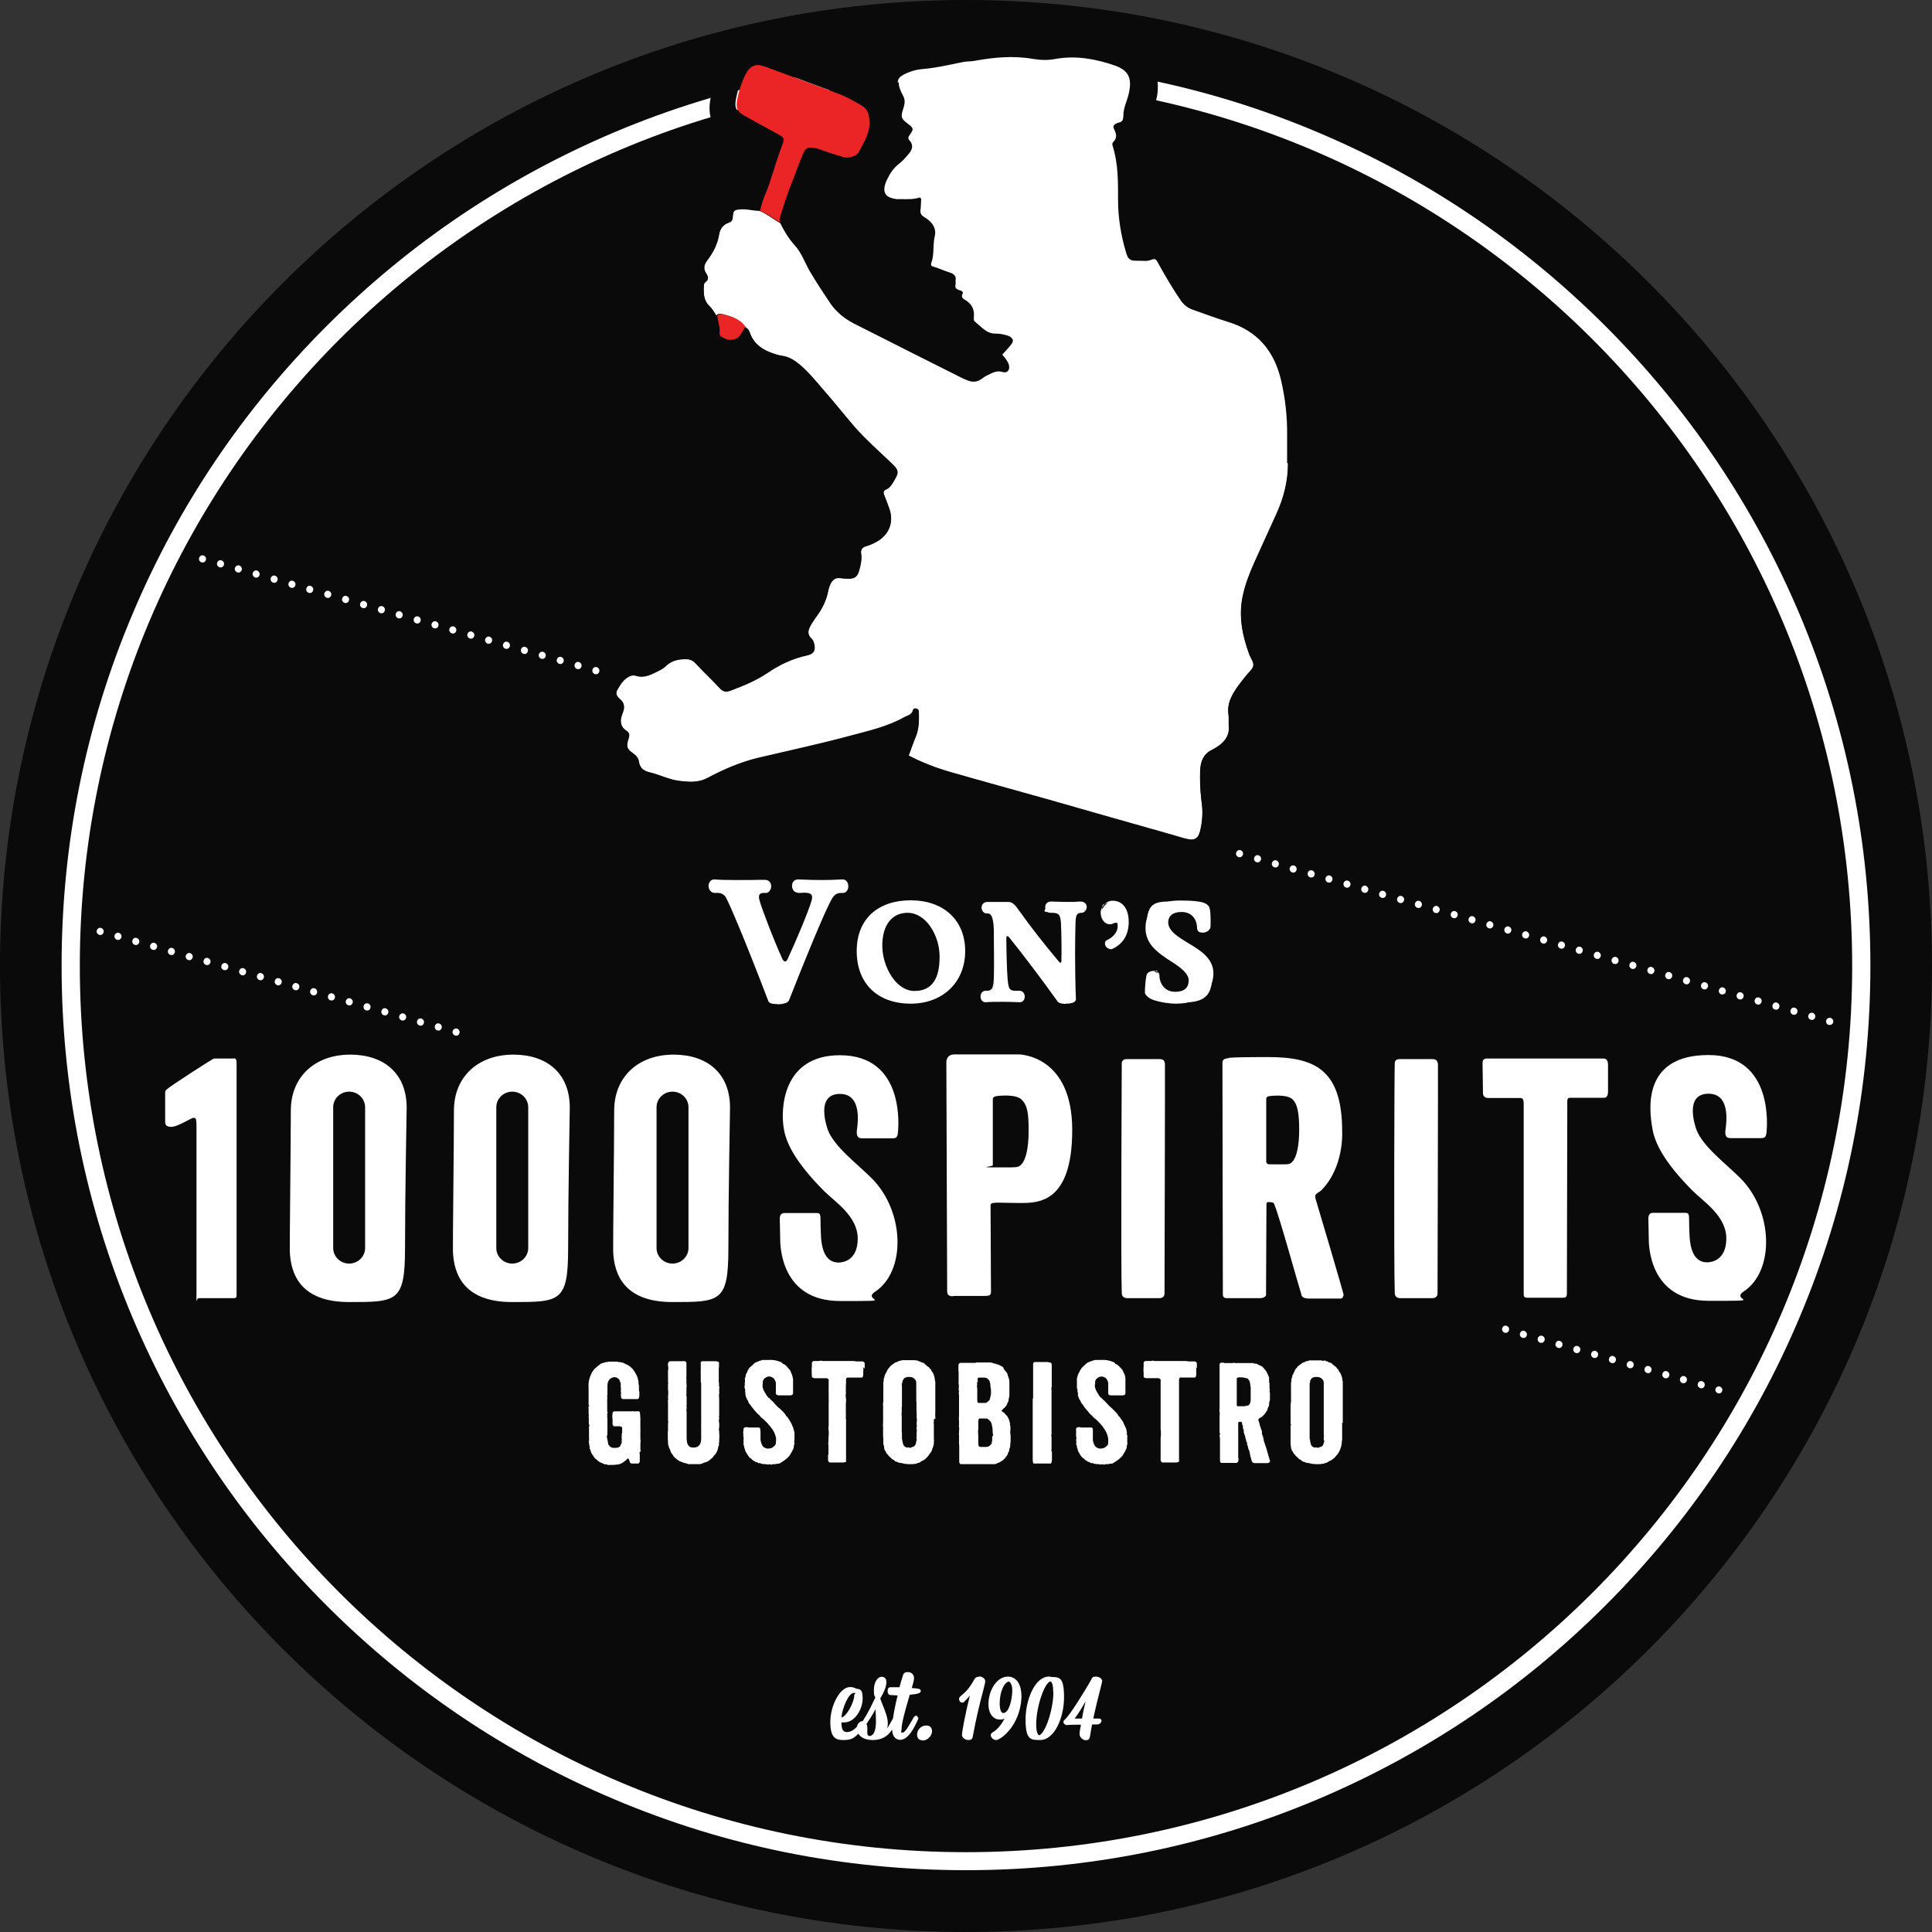 <svg xmlns="http://www.w3.org/2000/svg" viewBox="0 0 944 944"><rect x="0" y="0" width="944" height="944" fill="#333333" stroke="none"/><defs><style>      .cls-1, .cls-2 {        fill: #fff;      }      .cls-1, .cls-3 {        fill-rule: evenodd;      }      .cls-3 {        fill: #eb2525;      }      .cls-4 {        fill: #0a0a0a;      }    </style></defs><g><g id="Layer_1"><g id="Logo"><g><g id="flat_black_bg"><path class="cls-4" d="M472,0C211.3,0,0,211.3,0,472s211.3,472,472,472,472-211.3,472-472S732.7,0,472,0Z"></path></g><g><path class="cls-2" d="M99,274.8h-.5c-.9-.3-1.5-1.2-1.2-2.2.3-.9,1.2-1.5,2.1-1.2h0c.9.3,1.5,1.2,1.2,2.2-.2.8-.9,1.3-1.7,1.3h0Z"></path><path class="cls-2" d="M885.3,498.3h-.5c-.9-.3-1.5-1.2-1.2-2.2.3-.9,1.2-1.5,2.1-1.2h0c.9.3,1.5,1.2,1.2,2.2-.2.8-.9,1.3-1.7,1.3h.1ZM876.6,495.8h-.5c-.9-.3-1.5-1.2-1.2-2.2s1.2-1.5,2.1-1.2h0c.9.3,1.5,1.2,1.2,2.2-.2.8-.9,1.3-1.7,1.3h.1ZM867.8,493.3h-.5c-.9-.3-1.5-1.2-1.2-2.2s1.2-1.5,2.1-1.2h0c.9.3,1.5,1.2,1.2,2.2-.2.8-.9,1.3-1.7,1.3h.1ZM859.1,490.8h-.5c-.9-.3-1.5-1.2-1.2-2.2s1.2-1.5,2.1-1.2h0c.9.3,1.5,1.2,1.2,2.2-.2.8-.9,1.3-1.7,1.3h.1ZM850.3,488.3h-.5c-.9-.3-1.5-1.2-1.2-2.2s1.2-1.5,2.1-1.2h0c.9.3,1.5,1.2,1.2,2.2-.2.8-.9,1.3-1.7,1.3h.1ZM841.6,485.9h-.5c-.9-.3-1.5-1.3-1.2-2.2.3-.9,1.2-1.5,2.1-1.2h0c.9.3,1.5,1.3,1.2,2.2-.2.8-.9,1.2-1.7,1.2h.1ZM832.9,483.4h-.5c-.9-.3-1.5-1.2-1.2-2.2s1.2-1.5,2.1-1.2h0c.9.3,1.5,1.2,1.2,2.2-.2.8-.9,1.3-1.7,1.3h.1ZM824.1,480.9h-.5c-.9-.3-1.5-1.2-1.2-2.2s1.2-1.5,2.1-1.2h0c.9.3,1.5,1.2,1.2,2.2-.2.8-.9,1.3-1.7,1.3h.1ZM815.4,478.4h-.5c-.9-.3-1.5-1.2-1.2-2.2s1.2-1.5,2.1-1.2h0c.9.3,1.5,1.2,1.2,2.2-.2.8-.9,1.3-1.7,1.3h.1ZM806.7,475.9h-.5c-.9-.3-1.5-1.2-1.2-2.2s1.2-1.5,2.1-1.2h0c.9.3,1.5,1.2,1.2,2.2-.2.8-.9,1.3-1.7,1.3h.1ZM797.9,473.4h-.5c-.9-.3-1.5-1.2-1.2-2.2.3-.9,1.2-1.5,2.1-1.2h0c.9.3,1.5,1.2,1.2,2.2-.2.8-.9,1.3-1.7,1.3h.1ZM789.2,471h-.5c-.9-.3-1.5-1.2-1.2-2.2.3-.9,1.2-1.5,2.1-1.2h0c.9.3,1.5,1.2,1.2,2.2-.2.8-.9,1.3-1.7,1.3h.1ZM780.5,468.5h-.5c-.9-.3-1.5-1.2-1.2-2.2.3-.9,1.2-1.5,2.1-1.2h0c.9.3,1.5,1.3,1.2,2.2-.2.8-.9,1.3-1.7,1.3h.1ZM771.7,466h-.5c-.9-.3-1.5-1.2-1.2-2.2.3-.9,1.2-1.5,2.1-1.2h0c.9.3,1.5,1.2,1.2,2.2-.2.8-.9,1.3-1.7,1.3h.1ZM763,463.5h-.5c-.9-.3-1.5-1.2-1.2-2.2s1.2-1.5,2.1-1.2h0c.9.3,1.5,1.2,1.2,2.2-.2.8-.9,1.3-1.7,1.3h.1ZM754.3,461h-.5c-.9-.3-1.5-1.2-1.2-2.2.3-.9,1.2-1.5,2.1-1.2h0c.9.3,1.5,1.2,1.2,2.2-.2.8-.9,1.3-1.7,1.3h.1ZM745.5,458.5h-.5c-.9-.3-1.5-1.3-1.2-2.2.3-.9,1.2-1.5,2.1-1.2h0c.9.3,1.5,1.3,1.2,2.2-.2.8-.9,1.3-1.7,1.3h.1ZM736.8,456.1h-.5c-.9-.3-1.5-1.2-1.2-2.2.3-.9,1.2-1.5,2.1-1.2h0c.9.3,1.5,1.2,1.2,2.2-.2.8-.9,1.3-1.7,1.3h.1ZM728,453.6h-.5c-.9-.3-1.5-1.2-1.2-2.2.3-.9,1.2-1.5,2.1-1.2h0c.9.3,1.5,1.2,1.2,2.2-.2.8-.9,1.3-1.7,1.3h.1ZM719.3,451.1h-.5c-.9-.3-1.5-1.2-1.2-2.2.3-.9,1.2-1.5,2.1-1.2h0c.9.3,1.5,1.2,1.2,2.2-.2.8-.9,1.3-1.7,1.3h.1ZM710.6,448.6h-.5c-.9-.3-1.5-1.2-1.2-2.2.3-.9,1.2-1.5,2.1-1.2h0c.9.3,1.5,1.2,1.2,2.2-.2.8-.9,1.3-1.7,1.3h.1ZM701.8,446.1h-.5c-.9-.3-1.5-1.3-1.2-2.2.3-.9,1.2-1.5,2.1-1.2h0c.9.3,1.5,1.3,1.2,2.2-.2.8-.9,1.3-1.7,1.3h.1ZM693.1,443.6h-.5c-.9-.3-1.5-1.2-1.2-2.2.3-.9,1.2-1.5,2.1-1.2h0c.9.3,1.5,1.2,1.2,2.2-.2.8-.9,1.3-1.7,1.3h.1ZM684.4,441.2h-.5c-.9-.3-1.5-1.2-1.2-2.2.3-.9,1.2-1.5,2.1-1.2h0c.9.3,1.5,1.2,1.2,2.2-.2.8-.9,1.3-1.7,1.3h.1ZM675.6,438.7h-.5c-.9-.3-1.5-1.2-1.2-2.2.3-.9,1.2-1.5,2.1-1.2h0c.9.3,1.5,1.2,1.2,2.2-.2.8-.9,1.3-1.7,1.3h.1ZM666.9,436.2h-.5c-.9-.3-1.5-1.2-1.2-2.2.3-.9,1.2-1.5,2.1-1.2h0c.9.3,1.5,1.3,1.2,2.2-.2.8-.9,1.3-1.7,1.3h.1ZM658.2,433.7h-.5c-.9-.3-1.5-1.2-1.2-2.2.3-.9,1.2-1.5,2.1-1.2h0c.9.3,1.5,1.2,1.2,2.2-.2.8-.9,1.3-1.7,1.3h.1ZM649.4,431.2h-.5c-.9-.3-1.5-1.2-1.2-2.2.3-.9,1.2-1.5,2.1-1.2h0c.9.3,1.5,1.2,1.2,2.2-.2.8-.9,1.3-1.7,1.3h.1ZM640.7,428.7h-.5c-.9-.3-1.5-1.2-1.2-2.2s1.2-1.5,2.1-1.2h0c.9.3,1.5,1.2,1.2,2.2-.2.8-.9,1.3-1.7,1.3h.1ZM631.9,426.3h-.5c-.9-.3-1.5-1.3-1.2-2.2.3-.9,1.2-1.5,2.1-1.2h0c.9.3,1.5,1.3,1.2,2.2-.2.8-.9,1.3-1.7,1.3h.1ZM623.2,423.8h-.5c-.9-.3-1.5-1.3-1.2-2.2.3-.9,1.2-1.5,2.1-1.2h0c.9.3,1.5,1.3,1.2,2.2-.2.8-.9,1.3-1.7,1.3h.1ZM614.5,421.3h-.5c-.9-.3-1.5-1.2-1.2-2.2.3-.9,1.2-1.5,2.1-1.2h0c.9.3,1.5,1.2,1.2,2.2-.2.8-.9,1.3-1.7,1.3h.1ZM605.7,418.8h-.5c-.9-.3-1.5-1.2-1.2-2.2.3-.9,1.2-1.5,2.1-1.2h0c.9.3,1.5,1.2,1.2,2.2-.2.8-.9,1.3-1.7,1.3h.1ZM597,416.3h-.5c-.9-.3-1.5-1.3-1.2-2.2.3-.9,1.2-1.5,2.1-1.2h0c.9.3,1.5,1.3,1.2,2.2-.2.8-.9,1.3-1.7,1.3h.1ZM588.3,413.8h-.5c-.9-.3-1.5-1.3-1.2-2.2.3-.9,1.2-1.5,2.1-1.2h0c.9.3,1.5,1.3,1.2,2.2-.2.8-.9,1.3-1.7,1.3h.1ZM579.5,411.4h-.5c-.9-.3-1.5-1.2-1.2-2.2.3-.9,1.2-1.5,2.1-1.2h0c.9.3,1.5,1.2,1.2,2.2-.2.8-.9,1.3-1.7,1.3h.1ZM570.8,408.9h-.5c-.9-.3-1.5-1.2-1.2-2.2.3-.9,1.2-1.5,2.1-1.2h0c.9.3,1.5,1.2,1.2,2.2-.2.8-.9,1.3-1.7,1.3h.1ZM562.1,406.4h-.5c-.9-.3-1.5-1.2-1.2-2.2s1.2-1.5,2.1-1.2h0c.9.3,1.5,1.2,1.2,2.2-.2.8-.9,1.3-1.7,1.3h.1ZM553.3,403.9h-.5c-.9-.3-1.5-1.2-1.2-2.2s1.2-1.5,2.1-1.2h0c.9.3,1.5,1.3,1.2,2.2-.2.8-.9,1.3-1.7,1.3h.1ZM544.6,401.4h-.5c-.9-.3-1.5-1.2-1.2-2.2.3-.9,1.2-1.5,2.1-1.2h0c.9.3,1.5,1.2,1.2,2.2-.2.8-.9,1.3-1.7,1.3h.1ZM535.8,398.9h-.5c-.9-.3-1.5-1.2-1.2-2.2.3-.9,1.2-1.5,2.1-1.2h0c.9.3,1.5,1.2,1.2,2.2-.2.8-.9,1.3-1.7,1.3h.1ZM527.1,396.5h-.5c-.9-.3-1.5-1.2-1.2-2.2.3-.9,1.2-1.5,2.1-1.2h0c.9.3,1.5,1.2,1.2,2.2-.2.8-.9,1.3-1.7,1.3h.1ZM518.4,394h-.5c-.9-.3-1.5-1.2-1.2-2.2s1.2-1.5,2.1-1.2h0c.9.3,1.5,1.3,1.2,2.2-.2.8-.9,1.3-1.7,1.3h.1ZM509.6,391.5h-.5c-.9-.3-1.5-1.2-1.2-2.2.3-.9,1.2-1.5,2.1-1.2h0c.9.3,1.5,1.2,1.2,2.2-.2.8-.9,1.3-1.7,1.3h.1ZM500.9,389h-.5c-.9-.3-1.5-1.2-1.2-2.2.3-.9,1.2-1.5,2.1-1.2h0c.9.3,1.5,1.2,1.2,2.2-.2.8-.9,1.3-1.7,1.3h.1ZM492.2,386.5h-.5c-.9-.3-1.5-1.2-1.2-2.2.3-.9,1.2-1.5,2.1-1.2h0c.9.3,1.5,1.2,1.2,2.2-.2.8-.9,1.3-1.7,1.3h.1ZM483.4,384h-.5c-.9-.3-1.5-1.3-1.2-2.2.3-.9,1.2-1.5,2.1-1.2h0c.9.3,1.5,1.3,1.2,2.2-.2.8-.9,1.3-1.7,1.3h.1ZM474.7,381.5h-.5c-.9-.3-1.5-1.2-1.2-2.2s1.2-1.5,2.1-1.2h0c.9.3,1.5,1.2,1.2,2.2-.2.8-.9,1.3-1.7,1.3h.1ZM466,379.1h-.5c-.9-.3-1.5-1.2-1.2-2.2s1.2-1.5,2.1-1.2h0c.9.3,1.5,1.2,1.2,2.2-.2.8-.9,1.3-1.7,1.3h.1ZM457.2,376.6h-.5c-.9-.3-1.5-1.2-1.2-2.2s1.2-1.5,2.1-1.2h0c.9.3,1.5,1.2,1.2,2.2-.2.8-.9,1.3-1.7,1.3h.1ZM448.5,374.1h-.5c-.9-.3-1.5-1.3-1.2-2.2.3-.9,1.2-1.5,2.1-1.2h0c.9.3,1.5,1.3,1.2,2.2-.2.8-.9,1.3-1.7,1.3h.1ZM439.7,371.6h-.5c-.9-.3-1.5-1.2-1.2-2.2.3-.9,1.2-1.5,2.1-1.2h0c.9.3,1.5,1.2,1.2,2.2-.2.8-.9,1.3-1.7,1.3h.1ZM431,369.1h-.5c-.9-.3-1.5-1.2-1.2-2.2s1.2-1.5,2.1-1.2h0c.9.3,1.5,1.2,1.2,2.2-.2.8-.9,1.3-1.7,1.3h.1ZM422.3,366.6h-.5c-.9-.3-1.5-1.2-1.2-2.2s1.2-1.5,2.1-1.2h0c.9.3,1.5,1.2,1.2,2.2-.2.8-.9,1.3-1.7,1.3h.1ZM413.5,364.2h-.5c-.9-.3-1.5-1.3-1.2-2.2.3-.9,1.2-1.5,2.1-1.2h0c.9.3,1.5,1.3,1.2,2.2-.2.8-.9,1.3-1.7,1.3h.1ZM404.8,361.7h-.5c-.9-.3-1.5-1.2-1.2-2.2s1.2-1.5,2.1-1.2h0c.9.3,1.5,1.2,1.2,2.2-.2.8-.9,1.3-1.7,1.3h.1ZM396.1,359.2h-.5c-.9-.3-1.5-1.2-1.2-2.2.3-.9,1.2-1.5,2.1-1.2h0c.9.3,1.5,1.2,1.2,2.2-.2.8-.9,1.3-1.7,1.3h.1ZM387.3,356.7h-.5c-.9-.3-1.5-1.2-1.2-2.2s1.2-1.5,2.1-1.2h0c.9.3,1.5,1.2,1.2,2.2-.2.8-.9,1.3-1.7,1.3h.1ZM378.6,354.2h-.5c-.9-.3-1.5-1.3-1.2-2.2s1.2-1.5,2.1-1.2h0c.9.3,1.5,1.3,1.2,2.2-.2.8-.9,1.3-1.7,1.3h.1ZM369.9,351.7h-.5c-.9-.3-1.5-1.2-1.2-2.2.3-.9,1.2-1.5,2.1-1.2h0c.9.3,1.5,1.2,1.2,2.2-.2.8-.9,1.3-1.7,1.3h.1ZM361.1,349.3h-.5c-.9-.3-1.5-1.2-1.2-2.2.3-.9,1.2-1.5,2.1-1.2h0c.9.3,1.5,1.2,1.2,2.2-.2.8-.9,1.3-1.7,1.3h.1ZM352.4,346.8h-.5c-.9-.3-1.5-1.2-1.2-2.2.3-.9,1.2-1.5,2.1-1.2h0c.9.3,1.5,1.2,1.2,2.2-.2.8-.9,1.3-1.7,1.3h.1ZM343.6,344.3h-.5c-.9-.3-1.5-1.2-1.2-2.2s1.2-1.5,2.1-1.2h0c.9.3,1.5,1.3,1.2,2.2-.2.8-.9,1.3-1.7,1.3h.1ZM334.9,341.8h-.5c-.9-.3-1.5-1.2-1.2-2.2.3-.9,1.2-1.5,2.1-1.2h0c.9.3,1.5,1.2,1.2,2.2-.2.8-.9,1.3-1.7,1.3h.1ZM326.2,339.3h-.5c-.9-.3-1.5-1.2-1.2-2.2.3-.9,1.2-1.5,2.1-1.2h0c.9.3,1.5,1.2,1.2,2.2-.2.8-.9,1.3-1.7,1.3h.1ZM317.4,336.8h-.5c-.9-.3-1.5-1.2-1.2-2.2.3-.9,1.2-1.5,2.1-1.2h0c.9.3,1.5,1.2,1.2,2.2-.2.8-.9,1.3-1.7,1.3h.1ZM308.7,334.4h-.5c-.9-.3-1.5-1.3-1.2-2.2.3-.9,1.2-1.5,2.1-1.2h0c.9.3,1.5,1.3,1.2,2.2-.2.8-.9,1.3-1.7,1.3h.1ZM300,331.9h-.5c-.9-.3-1.5-1.2-1.2-2.2.3-.9,1.2-1.5,2.1-1.2h0c.9.3,1.5,1.2,1.2,2.2-.2.8-.9,1.3-1.7,1.3h.1ZM291.2,329.4h-.5c-.9-.3-1.5-1.2-1.2-2.2s1.2-1.5,2.1-1.2h0c.9.3,1.5,1.2,1.2,2.2-.2.8-.9,1.3-1.7,1.3h.1ZM282.5,326.9h-.5c-.9-.3-1.5-1.2-1.2-2.2s1.2-1.5,2.1-1.2h0c.9.3,1.5,1.2,1.2,2.2-.2.8-.9,1.3-1.7,1.3h.1ZM273.8,324.4h-.5c-.9-.3-1.5-1.3-1.2-2.2.3-.9,1.2-1.5,2.1-1.2h0c.9.3,1.5,1.3,1.2,2.2-.2.8-.9,1.3-1.7,1.3h.1ZM265,321.9h-.5c-.9-.3-1.5-1.3-1.2-2.2.3-.9,1.2-1.5,2.1-1.2h0c.9.3,1.5,1.3,1.2,2.2-.2.8-.9,1.3-1.7,1.3h.1ZM256.3,319.5h-.5c-.9-.3-1.5-1.2-1.2-2.2s1.2-1.5,2.1-1.2h0c.9.3,1.5,1.2,1.2,2.2-.2.8-.9,1.3-1.7,1.3h.1ZM247.5,317h-.5c-.9-.3-1.5-1.2-1.2-2.2.3-.9,1.2-1.5,2.1-1.2h0c.9.3,1.5,1.2,1.2,2.2-.2.8-.9,1.3-1.7,1.3h.1ZM238.8,314.5h-.5c-.9-.3-1.5-1.2-1.2-2.2.3-.9,1.2-1.5,2.1-1.2h0c.9.3,1.5,1.2,1.2,2.2-.2.8-.9,1.3-1.7,1.3h.1ZM230.1,312h-.5c-.9-.3-1.5-1.3-1.2-2.2.3-.9,1.2-1.5,2.1-1.2h0c.9.3,1.5,1.3,1.2,2.2-.2.8-.9,1.3-1.7,1.3h.1ZM221.3,309.5h-.5c-.9-.3-1.5-1.2-1.2-2.2.3-.9,1.2-1.5,2.1-1.2h0c.9.3,1.5,1.2,1.2,2.2-.2.8-.9,1.3-1.7,1.3h0ZM212.6,307h-.5c-.9-.3-1.5-1.2-1.2-2.2.3-.9,1.2-1.5,2.1-1.2h0c.9.3,1.5,1.2,1.2,2.2-.2.8-.9,1.3-1.7,1.3h0ZM203.9,304.6h-.5c-.9-.3-1.5-1.2-1.2-2.2.3-.9,1.2-1.5,2.1-1.2h0c.9.3,1.5,1.2,1.2,2.2-.2.8-.9,1.3-1.7,1.3h0ZM195.1,302.1h-.5c-.9-.3-1.5-1.2-1.2-2.2s1.2-1.5,2.1-1.2h0c.9.3,1.5,1.3,1.2,2.2-.2.8-.9,1.3-1.7,1.3h0ZM186.4,299.6h-.5c-.9-.3-1.5-1.2-1.2-2.2.3-.9,1.2-1.5,2.1-1.2h0c.9.3,1.5,1.2,1.2,2.2-.2.8-.9,1.3-1.7,1.3h0ZM177.7,297.1h-.5c-.9-.3-1.5-1.2-1.2-2.2.3-.9,1.2-1.5,2.1-1.2h0c.9.3,1.5,1.2,1.2,2.2-.2.8-.9,1.3-1.7,1.3h0ZM168.9,294.6h-.5c-.9-.3-1.5-1.2-1.2-2.2s1.2-1.5,2.1-1.2h0c.9.3,1.5,1.2,1.2,2.2-.2.8-.9,1.3-1.7,1.3h0ZM160.2,292.1h-.5c-.9-.3-1.5-1.3-1.2-2.2.3-.9,1.2-1.5,2.1-1.2h0c.9.3,1.5,1.3,1.2,2.2-.2.8-.9,1.3-1.7,1.3h0ZM151.4,289.7h-.5c-.9-.3-1.5-1.2-1.2-2.2s1.2-1.5,2.1-1.2h0c.9.3,1.5,1.2,1.2,2.2-.2.8-.9,1.3-1.7,1.3h0ZM142.7,287.2h-.5c-.9-.3-1.5-1.2-1.2-2.2s1.2-1.5,2.1-1.2h0c.9.3,1.5,1.2,1.2,2.2-.2.8-.9,1.3-1.7,1.3h0ZM134,284.7h-.5c-.9-.3-1.5-1.2-1.2-2.2s1.2-1.5,2.1-1.2h0c.9.3,1.5,1.2,1.2,2.2-.2.8-.9,1.3-1.7,1.3h0ZM125.2,282.2h-.5c-.9-.3-1.5-1.3-1.2-2.2.3-.9,1.2-1.5,2.1-1.2h0c.9.3,1.5,1.3,1.2,2.2-.2.8-.9,1.3-1.7,1.3h0ZM116.5,279.7h-.5c-.9-.3-1.5-1.3-1.2-2.2.3-.9,1.2-1.5,2.1-1.2h0c.9.3,1.5,1.3,1.2,2.2-.2.8-.9,1.3-1.7,1.3h0ZM107.8,277.2h-.5c-.9-.3-1.5-1.2-1.2-2.2s1.2-1.5,2.1-1.2h0c.9.3,1.5,1.2,1.2,2.2-.2.8-.9,1.3-1.7,1.3h0Z"></path><path class="cls-2" d="M894,500.8h-.5c-.9-.3-1.5-1.3-1.2-2.2s1.2-1.5,2.2-1.2h0c.9.3,1.5,1.3,1.2,2.2-.2.8-.9,1.2-1.7,1.2Z"></path></g><g><path class="cls-2" d="M49,456.8h-.5c-.9-.3-1.5-1.2-1.2-2.2.3-.9,1.2-1.5,2.1-1.2h0c.9.3,1.5,1.2,1.2,2.2-.2.8-.9,1.3-1.7,1.3h0Z"></path><path class="cls-2" d="M831.3,678.3h-.5c-.9-.3-1.5-1.2-1.2-2.2s1.2-1.5,2.1-1.2h0c.9.3,1.5,1.2,1.2,2.2-.2.8-.9,1.3-1.7,1.3h.1ZM822.6,675.8h-.5c-.9-.3-1.5-1.2-1.2-2.2.3-.9,1.2-1.5,2.1-1.2h0c.9.3,1.5,1.2,1.2,2.2-.2.8-.9,1.3-1.7,1.3h.1ZM814,673.4h-.5c-.9-.3-1.5-1.2-1.2-2.2s1.2-1.5,2.1-1.2h0c.9.3,1.5,1.2,1.2,2.2-.2.8-.9,1.3-1.7,1.3h.1ZM805.3,670.9h-.5c-.9-.3-1.5-1.2-1.2-2.2s1.2-1.5,2.1-1.2h0c.9.3,1.5,1.2,1.2,2.2-.2.8-.9,1.3-1.7,1.3h.1ZM796.6,668.5h-.5c-.9-.3-1.5-1.2-1.2-2.2.3-.9,1.2-1.5,2.1-1.2h0c.9.3,1.5,1.2,1.2,2.2-.2.8-.9,1.3-1.7,1.3h.1ZM787.9,666h-.5c-.9-.3-1.5-1.2-1.2-2.2s1.2-1.5,2.1-1.2h0c.9.3,1.5,1.2,1.2,2.2-.2.8-.9,1.3-1.7,1.3h.1ZM779.2,663.5h-.5c-.9-.3-1.5-1.2-1.2-2.2s1.2-1.5,2.1-1.2h0c.9.3,1.5,1.2,1.2,2.2-.2.8-.9,1.3-1.7,1.3h.1ZM770.5,661.1h-.5c-.9-.3-1.5-1.2-1.2-2.2s1.2-1.5,2.1-1.2h0c.9.3,1.5,1.2,1.2,2.2-.2.8-.9,1.3-1.7,1.3h.1ZM761.8,658.6h-.5c-.9-.3-1.5-1.2-1.2-2.2s1.2-1.5,2.1-1.2h0c.9.3,1.5,1.2,1.2,2.2-.2.8-.9,1.3-1.7,1.3h.1ZM753.1,656.1h-.5c-.9-.3-1.5-1.2-1.2-2.2s1.2-1.5,2.1-1.2h0c.9.3,1.5,1.2,1.2,2.2-.2.8-.9,1.3-1.7,1.3h.1ZM744.4,653.7h-.5c-.9-.3-1.5-1.2-1.2-2.2s1.2-1.5,2.1-1.2h0c.9.3,1.5,1.2,1.2,2.2-.2.8-.9,1.3-1.7,1.3h.1ZM735.7,651.2h-.5c-.9-.3-1.5-1.2-1.2-2.2s1.2-1.5,2.1-1.2h0c.9.3,1.5,1.2,1.2,2.2-.2.8-.9,1.3-1.7,1.3h.1ZM727,648.8h-.5c-.9-.3-1.5-1.2-1.2-2.2s1.2-1.5,2.1-1.2h0c.9.3,1.5,1.2,1.2,2.2-.2.8-.9,1.3-1.7,1.3h.1ZM718.3,646.3h-.5c-.9-.3-1.5-1.2-1.2-2.2s1.2-1.5,2.1-1.2h0c.9.3,1.5,1.2,1.2,2.2-.2.8-.9,1.3-1.7,1.3h.1ZM709.6,643.8h-.5c-.9-.3-1.5-1.2-1.2-2.2s1.2-1.5,2.1-1.2h0c.9.3,1.5,1.2,1.2,2.2-.2.8-.9,1.3-1.7,1.3h.1ZM701,641.4h-.5c-.9-.3-1.5-1.2-1.2-2.2s1.2-1.5,2.1-1.2h0c.9.3,1.5,1.2,1.2,2.2-.2.8-.9,1.3-1.7,1.3h.1ZM692.3,638.9h-.5c-.9-.3-1.5-1.2-1.2-2.2.3-.9,1.2-1.5,2.1-1.2h0c.9.3,1.5,1.2,1.2,2.2-.2.8-.9,1.3-1.7,1.3h.1ZM683.6,636.5h-.5c-.9-.3-1.5-1.2-1.2-2.2s1.2-1.5,2.1-1.2h0c.9.3,1.5,1.2,1.2,2.2-.2.8-.9,1.3-1.7,1.3h.1ZM674.9,634h-.5c-.9-.3-1.5-1.2-1.2-2.2s1.2-1.5,2.1-1.2h0c.9.3,1.5,1.2,1.2,2.2-.2.8-.9,1.3-1.7,1.3h.1ZM666.2,631.5h-.5c-.9-.3-1.5-1.2-1.2-2.2s1.2-1.5,2.1-1.2h0c.9.3,1.5,1.2,1.2,2.2-.2.8-.9,1.3-1.7,1.3h.1ZM657.5,629.1h-.5c-.9-.3-1.5-1.2-1.2-2.2.3-.9,1.2-1.5,2.1-1.2h0c.9.3,1.5,1.2,1.2,2.2-.2.8-.9,1.3-1.7,1.3h.1ZM648.8,626.6h-.5c-.9-.3-1.5-1.2-1.2-2.2s1.2-1.5,2.1-1.2h0c.9.3,1.5,1.2,1.2,2.2-.2.8-.9,1.3-1.7,1.3h.1ZM640.1,624.1h-.5c-.9-.3-1.5-1.2-1.2-2.2.3-.9,1.2-1.5,2.1-1.2h0c.9.3,1.5,1.3,1.2,2.2-.2.8-.9,1.3-1.7,1.3h.1ZM631.4,621.7h-.5c-.9-.3-1.5-1.2-1.2-2.2.3-.9,1.2-1.5,2.1-1.2h0c.9.3,1.5,1.2,1.2,2.2-.2.8-.9,1.3-1.7,1.3h.1ZM622.7,619.2h-.5c-.9-.3-1.5-1.2-1.2-2.2s1.2-1.5,2.1-1.2h0c.9.3,1.5,1.2,1.2,2.2-.2.8-.9,1.3-1.7,1.3h.1ZM614,616.8h-.5c-.9-.3-1.5-1.2-1.2-2.2s1.2-1.5,2.1-1.2h0c.9.3,1.5,1.2,1.2,2.2-.2.8-.9,1.3-1.7,1.3h.1ZM605.3,614.3h-.5c-.9-.3-1.5-1.2-1.2-2.2s1.2-1.5,2.1-1.2h0c.9.3,1.5,1.2,1.2,2.2-.2.8-.9,1.3-1.7,1.3h.1ZM596.6,611.8h-.5c-.9-.3-1.5-1.2-1.2-2.2s1.2-1.5,2.1-1.2h0c.9.3,1.5,1.2,1.2,2.2-.2.8-.9,1.3-1.7,1.3h.1ZM588,609.4h-.5c-.9-.3-1.5-1.2-1.2-2.2s1.2-1.5,2.1-1.2h0c.9.3,1.5,1.2,1.2,2.2-.2.8-.9,1.3-1.7,1.3h.1ZM579.3,606.9h-.5c-.9-.3-1.5-1.2-1.2-2.2s1.2-1.5,2.1-1.2h0c.9.3,1.5,1.2,1.2,2.2-.2.8-.9,1.3-1.7,1.3h.1ZM570.6,604.5h-.5c-.9-.3-1.5-1.2-1.2-2.2s1.2-1.5,2.1-1.2h0c.9.3,1.5,1.2,1.2,2.2-.2.8-.9,1.3-1.7,1.3h.1ZM561.9,602h-.5c-.9-.3-1.5-1.2-1.2-2.2s1.2-1.5,2.1-1.2h0c.9.3,1.5,1.2,1.2,2.2-.2.8-.9,1.3-1.7,1.3h.1ZM553.2,599.5h-.5c-.9-.3-1.5-1.2-1.2-2.2s1.2-1.5,2.1-1.2h0c.9.3,1.5,1.2,1.2,2.2-.2.8-.9,1.3-1.7,1.3h.1ZM544.5,597.1h-.5c-.9-.3-1.5-1.2-1.2-2.2s1.2-1.5,2.1-1.2h0c.9.3,1.5,1.2,1.2,2.2-.2.8-.9,1.3-1.7,1.3h.1ZM535.8,594.6h-.5c-.9-.3-1.5-1.2-1.2-2.2.3-.9,1.2-1.5,2.1-1.2h0c.9.3,1.5,1.2,1.2,2.2-.2.8-.9,1.3-1.7,1.3h.1ZM527.1,592.1h-.5c-.9-.3-1.5-1.2-1.2-2.2s1.2-1.5,2.1-1.2h0c.9.3,1.5,1.2,1.2,2.2-.2.8-.9,1.3-1.7,1.3h.1ZM518.4,589.7h-.5c-.9-.3-1.5-1.2-1.2-2.2s1.2-1.5,2.1-1.2h0c.9.3,1.5,1.2,1.2,2.2-.2.8-.9,1.3-1.7,1.3h.1ZM509.7,587.2h-.5c-.9-.3-1.5-1.2-1.2-2.2.3-.9,1.2-1.5,2.1-1.2h0c.9.3,1.5,1.2,1.2,2.2-.2.8-.9,1.3-1.7,1.3h.1ZM501,584.8h-.5c-.9-.3-1.5-1.2-1.2-2.2s1.2-1.5,2.1-1.2h0c.9.3,1.5,1.2,1.2,2.2-.2.8-.9,1.3-1.7,1.3h.1ZM492.3,582.3h-.5c-.9-.3-1.5-1.2-1.2-2.2s1.2-1.5,2.1-1.2h0c.9.3,1.5,1.2,1.2,2.2-.2.8-.9,1.3-1.7,1.3h.1ZM483.6,579.8h-.5c-.9-.3-1.5-1.2-1.2-2.2.3-.9,1.2-1.5,2.1-1.2h0c.9.3,1.5,1.2,1.2,2.2-.2.8-.9,1.3-1.7,1.3h.1ZM475,577.4h-.5c-.9-.3-1.5-1.2-1.2-2.2s1.2-1.5,2.1-1.2h0c.9.3,1.5,1.2,1.2,2.2-.2.8-.9,1.3-1.7,1.3h.1ZM466.3,574.9h-.5c-.9-.3-1.5-1.2-1.2-2.2s1.2-1.5,2.1-1.2h0c.9.3,1.5,1.2,1.2,2.2-.2.8-.9,1.3-1.7,1.3h.1ZM457.6,572.5h-.5c-.9-.3-1.5-1.2-1.2-2.2s1.2-1.5,2.1-1.2h0c.9.3,1.5,1.2,1.2,2.2-.2.8-.9,1.3-1.7,1.3h.1ZM448.9,570h-.5c-.9-.3-1.5-1.2-1.2-2.2s1.2-1.5,2.1-1.2h0c.9.3,1.5,1.2,1.2,2.2-.2.8-.9,1.3-1.7,1.3h.1ZM440.2,567.5h-.5c-.9-.3-1.5-1.2-1.2-2.2s1.2-1.5,2.1-1.2h0c.9.3,1.5,1.2,1.2,2.2-.2.8-.9,1.3-1.7,1.3h.1ZM431.5,565.1h-.5c-.9-.3-1.5-1.2-1.2-2.2s1.2-1.5,2.1-1.2h0c.9.3,1.5,1.2,1.2,2.2-.2.8-.9,1.3-1.7,1.3h.1ZM422.8,562.6h-.5c-.9-.3-1.5-1.2-1.2-2.2s1.2-1.5,2.1-1.2h0c.9.3,1.5,1.2,1.2,2.2-.2.8-.9,1.3-1.7,1.3h.1ZM414.1,560.1h-.5c-.9-.3-1.5-1.2-1.2-2.2s1.2-1.5,2.1-1.2h0c.9.3,1.5,1.2,1.2,2.2-.2.8-.9,1.3-1.7,1.3h.1ZM405.4,557.7h-.5c-.9-.3-1.5-1.2-1.2-2.2s1.2-1.5,2.1-1.2h0c.9.3,1.5,1.2,1.2,2.2-.2.8-.9,1.3-1.7,1.3h.1ZM396.7,555.2h-.5c-.9-.3-1.5-1.2-1.2-2.2s1.2-1.5,2.1-1.2h0c.9.3,1.5,1.2,1.2,2.2-.2.8-.9,1.3-1.7,1.3h.1ZM388,552.8h-.5c-.9-.3-1.5-1.2-1.2-2.2.3-.9,1.2-1.5,2.1-1.2h0c.9.3,1.5,1.2,1.2,2.2-.2.8-.9,1.3-1.7,1.3h.1ZM379.3,550.3h-.5c-.9-.3-1.5-1.2-1.2-2.2s1.2-1.5,2.1-1.2h0c.9.3,1.5,1.2,1.2,2.2-.2.8-.9,1.3-1.7,1.3h.1ZM370.6,547.8h-.5c-.9-.3-1.5-1.2-1.2-2.2s1.2-1.5,2.1-1.2h0c.9.3,1.5,1.2,1.2,2.2-.2.8-.9,1.3-1.7,1.3h.1ZM362,545.4h-.5c-.9-.3-1.5-1.2-1.2-2.2s1.2-1.5,2.1-1.2h0c.9.3,1.5,1.2,1.2,2.2-.2.8-.9,1.3-1.7,1.3h.1ZM353.3,542.9h-.5c-.9-.3-1.5-1.2-1.2-2.2s1.2-1.5,2.1-1.2h0c.9.3,1.5,1.2,1.2,2.2-.2.8-.9,1.3-1.7,1.3h.1ZM344.6,540.5h-.5c-.9-.3-1.5-1.2-1.2-2.2s1.2-1.5,2.1-1.2h0c.9.3,1.5,1.2,1.2,2.2-.2.8-.9,1.3-1.7,1.3h.1ZM335.9,538h-.5c-.9-.3-1.5-1.2-1.2-2.2s1.2-1.5,2.1-1.2h0c.9.3,1.5,1.2,1.2,2.2-.2.8-.9,1.3-1.7,1.3h.1ZM327.2,535.5h-.5c-.9-.3-1.5-1.2-1.2-2.2.3-.9,1.2-1.5,2.1-1.2h0c.9.3,1.5,1.2,1.2,2.2-.2.8-.9,1.3-1.7,1.3h.1ZM318.5,533.1h-.5c-.9-.3-1.5-1.2-1.2-2.2.3-.9,1.2-1.5,2.1-1.2h0c.9.3,1.5,1.2,1.2,2.2-.2.8-.9,1.3-1.7,1.3h.1ZM309.8,530.6h-.5c-.9-.3-1.5-1.2-1.2-2.2s1.2-1.5,2.1-1.2h0c.9.3,1.5,1.2,1.2,2.2-.2.8-.9,1.3-1.7,1.3h.1ZM301.1,528.1h-.5c-.9-.3-1.5-1.2-1.2-2.2s1.2-1.5,2.1-1.2h0c.9.3,1.5,1.2,1.2,2.2-.2.8-.9,1.3-1.7,1.3h.1ZM292.4,525.7h-.5c-.9-.3-1.5-1.2-1.2-2.2s1.2-1.5,2.1-1.2h0c.9.3,1.5,1.2,1.2,2.2-.2.8-.9,1.3-1.7,1.3h.1ZM283.7,523.2h-.5c-.9-.3-1.5-1.2-1.2-2.2s1.2-1.5,2.1-1.2h0c.9.3,1.5,1.2,1.2,2.2-.2.8-.9,1.3-1.7,1.3h.1ZM275,520.8h-.5c-.9-.3-1.5-1.2-1.2-2.2s1.2-1.5,2.1-1.2h0c.9.3,1.5,1.2,1.2,2.2-.2.8-.9,1.3-1.7,1.3h.1ZM266.3,518.3h-.5c-.9-.3-1.5-1.2-1.2-2.2s1.2-1.5,2.1-1.2h0c.9.3,1.5,1.2,1.2,2.2-.2.8-.9,1.3-1.7,1.3h.1ZM257.6,515.8h-.5c-.9-.3-1.5-1.2-1.2-2.2s1.2-1.5,2.1-1.2h0c.9.3,1.5,1.2,1.2,2.2-.2.8-.9,1.3-1.7,1.3h.1ZM249,513.4h-.5c-.9-.3-1.5-1.2-1.2-2.2s1.2-1.5,2.1-1.2h0c.9.3,1.5,1.2,1.2,2.2-.2.8-.9,1.3-1.7,1.3h.1ZM240.3,510.9h-.5c-.9-.3-1.5-1.2-1.2-2.2s1.2-1.5,2.1-1.2h0c.9.3,1.5,1.2,1.2,2.2-.2.8-.9,1.3-1.7,1.3h.1ZM231.6,508.5h-.5c-.9-.3-1.5-1.2-1.2-2.2s1.2-1.5,2.1-1.2h0c.9.3,1.5,1.2,1.2,2.2-.2.8-.9,1.3-1.7,1.3h.1ZM222.9,506h-.5c-.9-.3-1.5-1.2-1.2-2.2.3-.9,1.2-1.5,2.1-1.2h0c.9.3,1.5,1.2,1.2,2.2-.2.8-.9,1.3-1.7,1.3h0ZM214.2,503.5h-.5c-.9-.3-1.5-1.2-1.2-2.2s1.2-1.5,2.1-1.2h0c.9.3,1.5,1.2,1.2,2.2-.2.8-.9,1.3-1.7,1.3h0ZM205.5,501.1h-.5c-.9-.3-1.5-1.2-1.2-2.2s1.2-1.5,2.1-1.2h0c.9.3,1.5,1.2,1.2,2.2-.2.8-.9,1.3-1.7,1.3h0ZM196.8,498.6h-.5c-.9-.3-1.5-1.2-1.2-2.2.3-.9,1.2-1.5,2.1-1.2h0c.9.3,1.5,1.2,1.2,2.2-.2.8-.9,1.3-1.7,1.3h0ZM188.1,496.1h-.5c-.9-.3-1.5-1.2-1.2-2.2s1.2-1.5,2.1-1.2h0c.9.3,1.5,1.2,1.2,2.2-.2.8-.9,1.3-1.7,1.3h0ZM179.4,493.7h-.5c-.9-.3-1.5-1.2-1.2-2.2s1.2-1.5,2.1-1.2h0c.9.3,1.5,1.2,1.2,2.2-.2.8-.9,1.3-1.7,1.3h0ZM170.7,491.2h-.5c-.9-.3-1.5-1.2-1.2-2.2.3-.9,1.2-1.5,2.1-1.2h0c.9.3,1.5,1.2,1.2,2.2-.2.8-.9,1.3-1.7,1.3h0ZM162,488.8h-.5c-.9-.3-1.5-1.2-1.2-2.2s1.2-1.5,2.1-1.2h0c.9.3,1.5,1.2,1.2,2.2-.2.8-.9,1.3-1.7,1.3h0ZM153.3,486.3h-.5c-.9-.3-1.5-1.2-1.2-2.2s1.2-1.5,2.1-1.2h0c.9.3,1.5,1.2,1.2,2.2-.2.8-.9,1.3-1.7,1.3h0ZM144.6,483.8h-.5c-.9-.3-1.5-1.2-1.2-2.2s1.2-1.5,2.1-1.2h0c.9.3,1.5,1.2,1.2,2.2-.2.8-.9,1.3-1.7,1.3h0ZM136,481.4h-.5c-.9-.3-1.5-1.2-1.2-2.2s1.2-1.5,2.1-1.2h0c.9.3,1.5,1.2,1.2,2.2-.2.8-.9,1.3-1.7,1.3h0ZM127.3,478.9h-.5c-.9-.3-1.5-1.2-1.2-2.2s1.2-1.5,2.1-1.2h0c.9.3,1.5,1.2,1.2,2.2-.2.8-.9,1.3-1.7,1.3h0ZM118.6,476.5h-.5c-.9-.3-1.5-1.2-1.2-2.2s1.2-1.5,2.1-1.2h0c.9.3,1.5,1.2,1.2,2.2-.2.8-.9,1.3-1.7,1.3h0ZM109.9,474h-.5c-.9-.3-1.5-1.2-1.2-2.2.3-.9,1.2-1.5,2.1-1.2h0c.9.3,1.5,1.2,1.2,2.2-.2.8-.9,1.3-1.7,1.3h0ZM101.2,471.5h-.5c-.9-.3-1.5-1.2-1.2-2.2s1.2-1.5,2.1-1.2h0c.9.3,1.5,1.2,1.2,2.2-.2.8-.9,1.3-1.7,1.3h0ZM92.5,469.1h-.5c-.9-.3-1.5-1.2-1.2-2.2.3-.9,1.2-1.5,2.1-1.2h0c.9.3,1.5,1.2,1.2,2.2-.2.8-.9,1.3-1.7,1.3h0ZM83.8,466.6h-.5c-.9-.3-1.5-1.2-1.2-2.2.3-.9,1.2-1.5,2.1-1.2h0c.9.3,1.5,1.2,1.2,2.2-.2.8-.9,1.3-1.7,1.3h0ZM75.1,464.1h-.5c-.9-.3-1.5-1.2-1.2-2.2.3-.9,1.2-1.5,2.1-1.2h0c.9.3,1.5,1.2,1.2,2.2-.2.8-.9,1.3-1.7,1.3h0ZM66.4,461.7h-.5c-.9-.3-1.5-1.2-1.2-2.2s1.2-1.5,2.1-1.2h0c.9.3,1.5,1.2,1.2,2.2-.2.8-.9,1.3-1.7,1.3h0ZM57.7,459.2h-.5c-.9-.3-1.5-1.2-1.2-2.2.3-.9,1.2-1.5,2.1-1.2h0c.9.3,1.5,1.2,1.2,2.2-.2.8-.9,1.3-1.7,1.3h0Z"></path><path class="cls-2" d="M840,680.8h-.5c-.9-.2-1.5-1.2-1.3-2.1.2-.9,1.2-1.5,2.1-1.2h0c.9.3,1.5,1.2,1.2,2.1-.2.8-.9,1.3-1.7,1.3h.2Z"></path></g><path class="cls-4" d="M849,644h-104.5c-3.6,0-9.8-1.2-12.3,1.1-3.4,3.2-7.2,7.7-12.5,7-1.9-.3-3.5-1.4-5.2-1.7s-2.6.2-4.1-.5c-1.8-.8-2.8-2.6-4.4-3.4-1.4-.7-3.1-.3-4.6-1.2-.7-.4-1.3-1.1-2-1.3s-1.5,0-2.2,0H80v-134h136c5.7,0,8.5,2.7,11-.7.7-1,1.1-2.2,1.8-3.2,1.6-2.3,4.9-2.8,7.6-2,2,.6,3.2,2,5.2,2.3s4.8.6,7.2,1c2.8.5,5.5,1.1,8.2,1.8s4.2,1.4,6.6,1.1c5.6-.7,11.5-.3,17.1-.3h568.2v134h0Z"></path><g><path class="cls-2" d="M379.8,490.6c-.9,0-4.1,0-4.4-1.5-12.3-32.2-18.9-47.2-20.7-50.6-.5-.9-1.9-2.5-4.9-2.2-1.3.1-2.1-.3-2.8-1.1-.5-.6-.8-1.4-.8-2.3,0-1.6,1-3.2,2.8-3.2h.2c2.1.2,5.5.3,10.1.3s9,0,12.5-.1h1.9c2.2,0,3.1,1.6,3.1,3.1s-1,3.3-2.5,3.3h-.1c-1.6-.1-2.6.1-3,.7-.5.6-.5,1.6,0,3.2.7,2.9,6.9,19.3,11.1,28.4.4.7.9,1.2,1.3,1.2s.9-.4,1.2-1.1c3.8-8.1,10.4-23.7,11.8-28.8.3-1.3.3-2.1-.1-2.7-.7-.9-2.5-1.2-5.8-.9-1.2,0-2.2-.3-2.9-1.1-.5-.6-.8-1.5-.8-2.4,0-1.5.9-3.1,2.9-3.1h.2c9.2.4,13.8.4,21.3,0h.3c1.9,0,2.8,1.7,2.8,3.4s-1.1,3.2-2.5,3.2h-1c-2.9,0-4,1.6-5.7,5.1-3.6,7.2-11.5,26.3-19.8,47.4-.8,1.8-4.7,1.9-5.5,1.9h-.2ZM350.5,435.2c3.1,0,4.5,1.8,5.1,2.8,1.8,3.5,8.5,18.5,20.8,50.8.1.3,1.2.8,3.5.8s4.3-.5,4.6-1.2c8.3-21.1,16.2-40.2,19.8-47.4,1.8-3.7,3.2-6,7.5-5.6h0c1.1,0,1.6-1.1,1.6-2.2s-.5-2.4-1.8-2.4h-.2c-3.8.2-6.7.3-10,.3s-6.8-.1-11.4-.3h-.1c-1.4,0-1.8,1.1-1.8,2.1s.2,1.3.6,1.7c.5.5,1.1.8,2,.7,3.7-.3,5.8.1,6.7,1.3.8,1,.6,2.4.3,3.5-1.4,5.1-8.1,20.8-11.9,28.9-.5,1.1-1.2,1.7-2.1,1.7s-1.7-.6-2.3-1.7c-4.3-9.4-10.5-25.6-11.2-28.6-.5-1.9-.4-3.2.3-4,.7-.9,1.9-1.2,3.9-1.1h0c.9,0,1.5-1.2,1.5-2.3s-.1-2.2-2.1-2.2h-1.9c-3.4,0-8,.2-12.5.2s-8,0-10.1-.2h0c-1.3,0-1.9,1.1-1.9,2.2s.2,1.2.6,1.6c.4.5,1.1.8,1.9.7h.8-.2Z"></path><path class="cls-2" d="M445,490.4c-16.2,0-26.4-9.8-26.4-25.7s10.6-24.8,26.4-24.8,26.6,9.5,26.6,24.8-11,25.7-26.6,25.7ZM445,440.9c-15.2,0-25.4,9.6-25.4,23.8s9.7,24.7,25.4,24.7,25.6-9.9,25.6-24.7-9.6-23.8-25.6-23.8h0ZM446.9,485.2c-9.7,0-16.7-9.7-16.7-23.1s5-17.1,13.4-17.1,16.7,9.2,16.7,22.4-5.2,17.8-13.3,17.8h-.1ZM443.5,446c-7.7,0-12.4,6-12.4,16.1s6.6,22.1,15.7,22.1,12.3-6.6,12.3-16.8-6.5-21.4-15.7-21.4h.1Z"></path><path class="cls-2" d="M520.6,490.5c-1.4,0-3.2-.3-3.8-1.1-6.8-9.6-18.3-24.8-23.8-31.5-.2-.3-.6-.5-.9-.5s-.4.5-.4.9c0,5,.3,16.7.6,19.6.4,5,.8,6.2,3.8,6.2s1,0,1.6,0h.4c1.8,0,2.6,1.5,2.6,2.9s-.9,2.7-2.3,2.7,0,0,0,0c-1.4,0-4.3-.2-8.1-.2s-6.1,0-8.7.2h-.1c-.7,0-1.4-.3-1.8-.9-.4-.5-.6-1.2-.6-1.9,0-1.4.8-2.8,2.6-2.8h.5c3,0,3.2-2.3,3.4-6.4.2-4.7,0-16.6,0-23.4-.2-7-1.7-8-3-8s-.1,0-.2,0c-.8.1-1.6-.2-2.1-.9-.4-.5-.7-1.2-.7-1.9,0-1.3.9-2.8,2.8-2.8h10.4c2.2,0,3.8,2.3,5.1,4.2l.4.5c5.3,7.5,12.3,16.4,19.2,24.6.2.2.5.4.7.4s.4-.2.4-.7c.2-4.1,0-15.3-.2-18.6-.3-4.3-1-5.1-4.7-5.1h-.4c-.8,0-1.5-.3-2-.9-.4-.5-.6-1.2-.6-1.9,0-1.2.8-2.7,2.9-2.7,3.6.1,5.9.2,8,.2s3.9,0,6.3-.2h0c2.3,0,3.1,1.5,3.1,2.7s-1,2.8-2.5,2.8c-2.5,0-2.9,1.3-3,5.4-.2,6.7-.4,20.3.2,36.9,0,1.5-2.4,2.1-4.7,2.1h-.2ZM492.2,456.4c.7,0,1.3.4,1.7.8,5.5,6.7,17,21.9,23.8,31.5.3.3,1.5.7,3,.7s3.7-.6,3.7-1.1c-.6-16.6-.3-30.2-.2-36.9.2-3.7.5-6.4,4-6.4s1.4-.9,1.4-1.7-.8-1.7-2.1-1.7c-2.3.1-4.2.2-6.3.2s-4.5,0-8-.2c-1.7,0-1.9,1.2-1.9,1.7s0,.9.4,1.2c.2.2.6.5,1.1.5h.5c4.5,0,5.4,1.5,5.7,6,.2,3.3.4,14.6.2,18.7,0,1.2-.8,1.6-1.4,1.6s-1.1-.3-1.5-.7c-7-8.2-14-17.1-19.3-24.7l-.4-.5c-1.1-1.7-2.6-3.7-4.2-3.7h-10.4c-1.4,0-1.9.9-1.9,1.8s.2.9.4,1.2c.2.3.6.6,1.3.5h.3c3.2,0,3.8,4.5,4,8.9.2,6.8.3,18.7,0,23.4-.2,3.9-.4,7.6-4.8,7.4h0c-1.3,0-1.7,1-1.7,1.8s.2,1,.4,1.3c.3.3.6.5,1,.5,2.8-.2,5.8-.2,8.9-.2s6.7,0,8.1.2h0c1.1,0,1.3-1.1,1.3-1.7s0-2.1-1.8-1.9c-.6,0-1.2,0-1.7,0-4,0-4.4-2.3-4.8-7.1-.3-2.9-.6-14.7-.6-19.7s1.1-1.9,1.4-1.9h.3Z"></path><path class="cls-2" d="M542.5,463.7c-1.3,0-2.6-1.3-2.6-2.6s.5-1.5,1.5-2c2.8-1.4,4.7-4,4.7-6.3s-.3-1.9-1-1.9-.6.1-1,.3c-.5.2-1.1.4-1.8.4-2.9,0-4.5-3-4.5-5.7s2.6-5.8,5.8-5.8c4.9,0,7.9,3.9,7.9,10.4s-3,10.8-7.9,13.1c-.4.2-.7.2-.9.2h-.2ZM545,449.9c.6,0,2,.3,2,3s-2.1,5.6-5.2,7.2c-.9.5-.9.8-.9,1.2,0,.6.8,1.5,1.6,1.5s.3,0,.5,0c4.6-2.2,7.4-8,7.4-12.2s-.5-9.4-6.9-9.4-4.8,1.8-4.8,4.8.9,4.7,3.5,4.7,1-.2,1.5-.4c.5-.2.9-.3,1.3-.3h0Z"></path><path class="cls-2" d="M574.9,490.4c-7.7,0-15.2-2.6-15.5-5.4,0-1.9.3-6.4.8-8.5.4-1.5,2.1-2.1,3.5-2.1s2.8.8,2.8,2.1c0,4,2.6,8.1,7.6,8.1s6.7-2.3,6.7-5.6-3.9-6.3-8.5-9.2c-5.9-3.8-12.6-8.1-12.6-16.3s5.2-13.5,16.9-13.5,12.8,1.5,13.9,2.7c1,.9,1.1,5.8,1,9.8,0,2-2,3.2-3.9,3.2s-2.7-.9-2.7-2.4c-.2-4.8-3.1-7.7-7.6-7.7s-6.5,2.2-6.5,5c0,4.3,4.7,7.1,9.6,10.1,5.9,3.5,12.5,7.5,12.5,14.9s-5.6,14.8-18.1,14.8h0ZM563.7,475.4c-1,0-2.3.4-2.6,1.4-.4,2-.8,6.3-.7,8.1.2,1.8,6.7,4.5,14.5,4.5,11.8,0,17.1-6.9,17.1-13.8s-6.1-10.5-12-14.1c-5.2-3.1-10.1-6.1-10.1-11s3.2-6,7.5-6,8.4,3.4,8.7,8.7c0,1.2,1,1.4,1.7,1.4,1.3,0,2.8-.8,2.9-2.2.2-5.3-.2-8.6-.6-9-.7-.8-6.6-2.5-13.3-2.5-11,0-15.9,6.3-15.9,12.5s6.4,11.8,12.1,15.5c4.6,3,9,5.8,9,10.1s-3.3,6.6-7.8,6.6-8.6-4.6-8.6-9.1-1.5-1.1-1.8-1.1h-.1Z"></path></g><path class="cls-2" d="M384.8,488.5c-.9,2-8.6,2-9,.4-11.9-31.3-18.7-46.9-20.7-50.7-.9-1.6-2.6-2.8-5.3-2.5-2.1.2-3.1-1.4-3.1-2.8s.9-2.8,2.4-2.7c5.7.4,18.6.2,24.4.1,1.8,0,2.6,1.3,2.6,2.7s-.9,2.9-2.1,2.8c-3.5-.2-4.5,1-3.6,4.5.7,3,6.9,19.3,11.2,28.5.9,1.9,2.6,2,3.4,0,3.7-7.9,10.4-23.8,11.8-28.9.8-3,0-4.7-6.5-4.2-2.1.2-3.1-1.4-3.1-2.9s.8-2.7,2.5-2.6c10,.4,13.3.4,21.3,0,1.8-.2,2.6,1.4,2.6,2.9s-.8,2.8-2.1,2.7c-3.9-.3-5.2,1.6-7,5.4-3.6,7.3-11.7,26.9-19.8,47.4h.1Z"></path><path class="cls-2" d="M445,440.4c16.2,0,26.2,9.1,26.2,24.3s-10.2,25.2-26.2,25.2-25.9-10-25.9-25.2,10.4-24.3,25.9-24.3h0ZM446.9,484.7c8.2,0,12.9-7.4,12.9-17.3s-7.5-21.9-16.2-21.9-12.9,6.3-12.9,16.6,7.4,22.6,16.2,22.6Z"></path><path class="cls-2" d="M491.3,458.4c0,4.9.3,16.7.6,19.6.5,5.6,1,7,5.9,6.5,1.7-.2,2.4,1.1,2.4,2.4s-.6,2.3-1.9,2.3c-2.9-.2-10.1-.4-16.9,0-1.3,0-2-1.1-2-2.3s.7-2.4,2.3-2.3c3.9.2,4.1-2.9,4.3-6.9,0-4.8,0-16.9-.2-23.4-.2-6.1-1.3-8.7-3.7-8.4-1.4.2-2.2-1-2.2-2.2s.8-2.3,2.4-2.3h10.3c2.1,0,3.7,2.6,5,4.5,4.8,6.8,11.6,15.7,19.3,24.6.6.7,1.9.9,2-.6.2-4.1,0-15.2-.2-18.6-.3-4.6-1.1-5.6-5.6-5.6s-2.1-1.1-2.1-2.3.7-2.2,2.4-2.2c6.8.2,9.9.2,14.3,0,1.8,0,2.6,1,2.6,2.2s-.8,2.3-1.9,2.3c-3,0-3.4,1.9-3.5,5.9-.3,9.6-.4,22.8,0,36.9,0,1.1-2.1,1.6-4.1,1.6s-3-.4-3.4-.9c-6.8-9.7-18.5-25-23.7-31.5-.6-.7-2.2-1.3-2.2.8h-.3Z"></path><path class="cls-2" d="M542.5,463.2c-1.1,0-2.1-1.1-2.1-2s.3-1,1.2-1.6c3-1.5,4.9-4.3,4.9-6.7s-.4-2.5-1.5-2.5-1.7.7-2.8.7c-2.8,0-4-3-4-5.2s2.5-5.3,5.3-5.3c5.3,0,7.4,4.6,7.4,9.9s-3.1,10.5-7.7,12.6c-.3.2-.5.2-.7.2h0Z"></path><path class="cls-2" d="M559.9,484.9c0-1.8.3-6.2.8-8.3.3-1.2,1.7-1.7,3-1.7s2.3.5,2.3,1.6c0,4.1,2.8,8.6,8.1,8.6s7.3-2.7,7.3-6.1c0-9-21.2-11.3-21.2-25.5s5-13,16.5-13,12.7,1.6,13.6,2.6c.9.6.9,6.7.8,9.4,0,1.7-1.8,2.7-3.4,2.7s-2.2-.6-2.3-1.9c-.2-5-3.3-8.2-8.1-8.2s-7,2.5-7,5.5c0,9.9,22.1,11.7,22.1,25s-5.6,14.3-17.6,14.3-14.8-2.6-15-5h.1Z"></path><path class="cls-2" d="M270.6,480.8"></path><g><path class="cls-2" d="M114,517.2h-9.4c-.6,0-21.8,13.7-23.4,15.3-.3.3-.4.7-.5,1.1,0,.4,0,14.1,0,14.5,0,.8,0,2.5,3,2.5s9.3-4.1,10.7-4.4c.7,0,1.1,0,1.3.6.2.5.3,2.1.3,2.1,0,0,0,75.5,0,82.8s-.3,2.6,1.1,2.6h17.2c1.5,0,1.3-1,1.3-2.6v-111.4c0-2.1,0-3.2-1.5-3.2h0Z"></path><path class="cls-2" d="M410.4,515.6c-28.2,0-29.1,26.5-27.4,36,1.1,6.6,5.2,15.8,19.7,30.4,5.2,5.2,16.4,12.2,16.4,23.2s-7.6,11.7-9.4,11.7c-6.5,0-8.1-6.8-8.5-11.9-.2-2.8-.3-8.3-.3-9.7,0-2.5-.8-2.6-2-2.6h-15.6c-1.8,0-2.3,1.3-2.3,2.8s.2,6.6.2,9.6,0,30.6,29.3,30.6,10.3,0,17-4.5c15.3-10,14.6-39.2-1.5-55.4-7.1-7.1-18.4-15.5-21.5-23.7-.5-1.4-6.2-17.6,5.9-17.6s8.1,17.7,8.2,18.6c.1,2.4.7,3.1,2.8,3.1h14c2.3,0,3.2,0,3.4-3.5,0-.7,4-37.1-28.4-37.1h0Z"></path><path class="cls-2" d="M843,553c0,2.4.7,3.1,2.8,3.1h14c2.3,0,3.2,0,3.4-3.5,0-.7,4-37.1-28.4-37.1s-29.1,26.5-27.4,36c1.1,6.6,5.2,15.8,19.7,30.4,5.2,5.2,16.4,12.2,16.4,23.2s-7.6,11.7-9.4,11.7c-6.5,0-8.1-6.8-8.5-11.9-.2-2.8-.3-8.3-.3-9.7,0-2.5-.8-2.6-2-2.6h-15.6c-1.8,0-2.3,1.3-2.3,2.8s.2,6.6.2,9.6,0,30.6,29.3,30.6,10.3,0,17-4.5c15.3-10,14.6-39.2-1.5-55.4-7.1-7.1-18.4-15.5-21.5-23.7-.5-1.4-6.2-17.6,5.9-17.6s8.1,17.7,8.2,18.6h0Z"></path><path class="cls-2" d="M569.1,519.5c0-.2,0-2-2.3-2h-16.3c-1.5,0-2.2.7-2.4,1.9,0,1.2-.5,99.6,0,112.3,0,.8.2,2.6,2.8,2.6h15.4c3,0,2.7-2.3,2.7-2.9,0-5.7.3-111.6.2-112h0Z"></path><path class="cls-2" d="M702.4,519.5c0-.2,0-2-2.3-2h-16.3c-1.5,0-2.2.7-2.3,1.9-.2,1.2-.5,99.6,0,112.3,0,.8.2,2.6,2.8,2.6h15.4c3,0,2.7-2.3,2.7-2.9,0-5.7.3-111.6.2-112h-.1Z"></path><path class="cls-2" d="M783.2,517.2h-56.4c-.7,0-2.4,0-2.4,2s0,0,0,.2c0,.5.2,13.5.2,14.8,0,1.9,1.8,2.3,2.4,2.3h16c1.6,0,1.5,2,1.5,4.2v91.3c0,1.2,0,2.1,1.8,2.1h16.2c2.5,0,3.1,0,3.1-2.3,0-8.3.2-91.1.2-92.2s-.3-3.2,1.1-3.2h16.9c1.9,0,1.9-2.5,1.9-3.2v-12.8c0-3.3-1.7-3.2-2.5-3.2h0Z"></path><path class="cls-2" d="M497.7,515.2h-31.4c-3.1,0-3.9,2.3-3.9,3.8s.4,110.8.4,111.9c0,3.3,3.5,2.3,3.5,2.3h14.9c2.7,0,3-.6,3-2.1s-.2-40.5-.2-42.3,4.7-1,13.5-1,26.4,1.1,26.4-35.7-26.1-36.9-26.1-36.9h-.1ZM499,569c-1.6,1.6-1.8,1.4-12.1,1.4s-1.3-.4-1.8-1.1v-32.3c0-.9.8-1.3,2.3-1.5.5,0,8.9-1.1,11.8,1.8s3.4,6.8,3.4,15.3-1.4,14.2-3.6,16.4h0Z"></path><path class="cls-2" d="M643.2,583.4c1.1-1.1,1.5-.9,2.3-1.7,11.3-11.3,10.3-28.5,10.3-28.8,0-30.2-13.2-36.4-36.2-36.4s-19.4.6-19.4.6c-2.4,0-2.8,1.2-2.9,1.9l.2,113.5c0,1.8,1.5,1.8,2.1,1.8,1.2,0,15.3,0,15.9,0,1.6,0,3.1-.6,3.1-1.7s.2-42.6.2-44.1,1-1.1,2-1.1c1.6,0,1.8.8,1.8,1,2.2,4.8,11.6,38.9,13.3,44.2,0,.4.4,1.9,3.7,1.9h15.4c1,0,1.4-1,1.5-2,0-.5-13.2-45.3-13.6-46.4-.4-1.2-.4-2.1.2-2.7h.1ZM620.3,568.9c-1.2,0-1.2-.4-1.6-1.1v-30.9c0-.8.7-1.3,2.1-1.4.5,0,8.2-1,10.9,1.8,2.2,2.2,3.1,6.5,3.1,14.6s-1.3,13.6-3.3,15.7c-1.5,1.6-1.6,1.3-11.2,1.3h0Z"></path><path class="cls-2" d="M250.9,515.3c-17.6,0-29.1,11.1-29.1,27.3s-.6,65.3-.5,68.7c.4,11.5,5.5,24.9,28.9,24.9s27.4,0,27.4-26.3.8-66.7.8-68.7c0-16.8-11.2-25.9-27.6-25.9h.1ZM258.1,609.8c0,4.2-3.5,7.6-7.8,7.6s-7.8-3.4-7.8-7.6v-68.8c0-4.2,3.5-7.6,7.8-7.6s7.8,3.4,7.8,7.6v68.8Z"></path><path class="cls-2" d="M329.2,515.3c-17.6,0-29.1,11.1-29.1,27.3s-.6,65.3-.5,68.7c.4,11.5,5.5,24.9,28.9,24.9s27.4,0,27.4-26.3.8-66.7.8-68.7c0-16.8-11.2-25.9-27.6-25.9h.1ZM336.4,609.8c0,4.2-3.5,7.6-7.8,7.6s-7.8-3.4-7.8-7.6v-68.8c0-4.2,3.5-7.6,7.8-7.6s7.8,3.4,7.8,7.6v68.8Z"></path><path class="cls-2" d="M171.2,515.3c-17.6,0-29.1,11.1-29.1,27.3s-.6,65.3-.5,68.7c.4,11.5,5.5,24.9,28.9,24.9s27.4,0,27.4-26.3.8-66.7.8-68.7c0-16.8-11.2-25.9-27.6-25.9h.1ZM178.4,609.8c0,4.2-3.5,7.6-7.8,7.6s-7.8-3.4-7.8-7.6v-68.8c0-4.2,3.5-7.6,7.8-7.6s7.8,3.4,7.8,7.6v68.8Z"></path></g><g><path class="cls-2" d="M313.1,708.9c-.2-.2-.2-.4-.2-.7v-1.9c0-.6,0-1.2.1-1.9v-.5c0,0,0-.3-.1-.5v-3.1c0-.2-.1-.4,0-.6,0-.2.1-.5,0-.7v-2.6c0-.4-.1-.7,0-.9v-2.5c0-.4-.1-.6-.1-.8v-.6c0-.2,0-.5-.1-.9,0-.4,0-.7-.2-.8-.2-.3-.5-.4-.8-.3h-1c-.2,0-.5,0-.7,0-.2,0-.5,0-.7,0s-.5-.2-.8,0c-.3,0-.7,0-.9,0h-6.6c-.3,0-.6,0-.8,0-.2,0-.4.2-.6.3s-.3.3-.3.6-.1.7-.1,1v.9c0,.3,0,.6.1.9v2.9s.2,0,.4.2c-.2.3,0,.5.4.5h1c.2,0,.3,0,.5,0h1c0-.2.2-.3.3,0,0,.2.3.2.5.2.4,0,.6.2.6.5v2.6c-.1,0-.2.2-.2.3v1.2s0,.2-.1.3c0,.3.1.6.1.9v.9c-.1.3-.1.5,0,.8,0,.3,0,.6-.2.8-.2.3-.4.6-.4.8,0,.3-.3.6-.6.8-.1,0-.3.2-.4.2-.2,0-.3,0-.4.2,0,0-.2,0-.3,0h-.4c-.5,0-1,.2-1.6,0-.6,0-1.1-.3-1.5-.7-.2-.2-.4-.4-.6-.7-.2-.2-.3-.5-.3-.8s0-.7-.2-1.1c0-.4-.1-.7-.2-1.1-.1-.5-.2-.9-.2-1.3.1,0,.2-.6.3-.7v-.4c-.2,0,0-.7,0-.9v-6.8s0-.2-.1-.4v-.5c.1-.2.1-.3,0-.6,0-.2-.2-.6,0-.6s.2-.2.2-.5-.1-.5-.2-.6v-5.4c0-.3-.1-.5,0-.8.1-.2.1-.5,0-.7v-.7c0-.2,0-.4.1-.6v-2.3c0-.2.1-.5,0-.7v-.7c0-1,0-1.9.4-2.8.3-.8.9-1.4,1.8-1.8s1.7-.4,2.5,0c.2.2.5.4.7.5.3.2.4.4.5.7.2.5.4,1,.6,1.6v1.6c0,.3,0,.5.1.7v.7c-.1.5-.1.9,0,1.3.1.2.1.5,0,.7v.7c0,.4,0,.7.1,1.1,0,.4.3.6.7.8.1,0,.2,0,.3,0,0,0,.1,0,.3,0s.2,0,.3,0h6.4c.4,0,.6-.3.7-.6,0-.3.1-.6.2-.9v-1.9c0-.2,0-.4-.2-.7v-2.7c-.1,0-.2-.3-.2-.6v-.7c0-.7-.1-1.3-.4-1.8v-.4c0,0,0-.2-.1-.3,0,0-.1-.3-.2-.3,0-.3-.2-.5-.3-.8-.1-.3-.2-.5-.4-.7l-.3-.6c0-.2-.2-.4-.4-.6-.2-.2-.3-.4-.4-.6-.1-.2-.3-.4-.5-.6-.2-.2-.4-.4-.6-.6-.2-.2-.4-.4-.6-.5l-.2-.2s-.1,0-.3-.2c-.2,0-.4-.2-.6-.4-.2,0-.3-.2-.4-.2s-.2,0-.4,0c-.1-.2-.3-.4-.5-.4-.3,0-.6-.2-.9-.4s-.6-.2-.9-.2-.3,0-.6-.2c-.3,0-.6,0-.8,0-.5-.2-1.1-.2-1.7-.2h-2.6c-.3,0-.7,0-1,.2-.2,0-.5,0-.7,0s-.5,0-.6.2c0,0-.3.2-.5.2h-.6c0,.2-.3.3-.5.3s-.4,0-.6.3c-.9.6-1.7,1.3-2.5,2s-1.4,1.6-1.9,2.6c-1.1,2.2-1.6,4.5-1.4,6.8v2.9c0,.3.1.6,0,.9v3.9c0,.7,0,1.1.2,1.2.2,0,.2.2,0,.3-.1,0-.2.2-.3.3.1.2.1.6.1,1v1.5c0,.5,0,1,.1,1.5-.1.5-.1,1,0,1.4v2.7c0,.2.1.4.2.7.1.2.1.5,0,.7,0,0-.1.2-.1.2v6.5s0,0,.1,0h.2s0,.2-.1.2h-.3v.5c0,0,0,.3.1.5v.8c.1.2.2.4.2.6v.5s0,.2.2.3c.1,0,.2.2,0,.3,0,0-.2.2-.2.3,0,0,.1.2.2.3,0,0,0,.2.2.3.1.2.2.3.1.2,0,0-.1,0-.1.2.2.3.3.6.4.9,0,.3.2.6.4.8.2.2.3.4.3.6s.2.3.5.4v.3l.2.3c.1,0,.2.2.2.3s.2.2.3.3c.2.2.4.4.7.6.2.2.5.4.7.6.2.2.5.4.7.6.3,0,.5.3.8.4.2,0,.4.2.7.2.2.2.4.3.7.4.2,0,.4.2.5.2h.5c.1,0,.2,0,.2,0h.2c.1,0,.4.3.7.3s.5,0,.6,0c1.3,0,2.5,0,3.8-.2,1.2,0,2.4-.6,3.4-1.4.3-.2.5-.4.8-.6.2-.2.5-.4.7-.7.1-.2.3-.3.5-.2.2,0,.3.2.4.4.1.3.3.7.4,1.1.1.5.4.8.8.9.3,0,.6,0,.9,0h1.8c.3,0,.6,0,.9,0,0-.3.2-.5.4-.6.1-.2.2-.4.1-.7v-2.8c0-.3,0-.6-.1-1v-.3c0,0,0-.2.2-.3l.4-.3Z"></path><path class="cls-2" d="M351.4,695.3c-.2-.7-.2-1.4,0-2.1,0-.4,0-.6-.1-.8,0,0,.1-.7.1-.9v-8c0-.6-.1-1.1-.1-1.8s0-.4.1-.6c.1-.2.1-.4,0-.7v-.9c0-.6,0-1.2.1-1.9-.1-.2-.2-.3-.2-.5v-.8c0,0,.1-.3,0-.5,0-.2-.1-.4-.1-.6v-3.8c0-.2.1-.5,0-.8v-2.2s0-.2.1-.3v-2.3c0-.2-.2-.4-.5-.5-.2,0-.5,0-.8-.2h-6.1c-.3,0-.5,0-.8,0-.2.2-.5.3-.7.4v4.6c-.1,0-.1.3,0,.5v4.3c0,.3,0,.6.2.9v16.4c0,.3.1.6,0,1v3c0,.4-.1.7,0,1.1v5.8c0,.3-.1.6-.1.9,0,.6-.2,1.2-.5,1.7s-.7.9-1.2,1.2c-.9.4-1.8.5-2.8.3-.7,0-1.3-.4-1.6-.9-.4-.5-.6-1-.7-1.7-.1-.6-.2-1.3-.2-2v-12.8c0-.3,0-.5-.2-.6,0,0,0-.2.1-.3,0,0,.1,0,.1-.3-.1,0-.1-.3,0-.5v-.9c0,0-.1-.2-.1-.2v-.2c.1-.2.2-.5.1-.8v-2.5c0,0,.1-.4,0-.8,0-.4,0-.6-.2-.8.1-.4.1-.8.1-1.1v-2.2c0-.3,0-.6.1-1,0-.6,0-1.2-.1-1.8v-1.8c0-.4,0-.7-.1-.9.1-.2.1-.5.1-.8v-6.2c0-.5-.3-.9-.8-1s-1,0-1.4,0c-.6,0-1.2,0-1.8,0h-3.5c-.3,0-.6,0-.9.2-.3,0-.4.3-.5.6-.2.6-.2,1.2,0,1.8.1.6.1,1.2-.1,1.8v6.1c.1,0,.2.3,0,.6v.3c-.1,0,0,.3,0,.4v1.7c0,.3,0,.7.1,1v1.9c0,.2,0,.5-.1.8v.8c.1.2.2.5,0,.9-.1.4-.1.7,0,1v8.8c0,.3,0,.6.1,1,0,.3,0,.5-.1.8v3.1c0,.3,0,.5-.1.7v4.1c.1.3.1.5.1.8v.7c0,.6.1,1.1.3,1.6.1.5.3,1,.6,1.5.1.3.2.6.3.9.1.3.2.6.4.9.1.2.3.4.5.7.2.2.4.5.5.8.4.5.8.9,1.3,1.3.5.4,1,.8,1.5,1.1.5.2,1,.4,1.4.6.5.2,1,.4,1.5.5.2,0,.5,0,.8.2.3,0,.5.2.9.3h3.8c.3,0,.5,0,.8,0h.8c.3,0,.5,0,.9-.2.2,0,.4,0,.6-.2.2,0,.4-.2.6-.3,0,0,.8-.2,1.1-.3.3,0,.5-.3.8-.4.2,0,.5-.3.7-.4.3-.2,1-.8,1.2-1,.4-.3.7-.6.9-1,.2-.3.5-.7.9-1,.4-.5.7-1.1.9-1.6.3-.6.4-1.2.5-1.8.1-.3.2-.6.3-.9.1-.3.2-.5.1-.8-.1-.4.2-1.2.1-1.4,0,0,.2-3.3,0-3.9v-.7c0-.2-.2-1.1-.1-1.4.1-.2.2-2,.1-2.7h0Z"></path><path class="cls-2" d="M388.3,701.4c-.1-.3-.1-.6-.1-.9s0-.6-.1-.8c0-.3-.1-.5-.2-.8,0-.3-.1-.5-.2-.8,0-.3-.2-.6-.3-.9-.2-.3-.3-.6-.4-.9-.2-.6-.5-1.1-.8-1.6-.2-.5-.6-1-.9-1.4-.2-.2-.3-.4-.3-.6l-.7-.7c-.2-.2-.4-.4-.5-.7,0-.2-.3-.5-.5-.7-.2-.3-.5-.5-.7-.8s-.5-.5-.7-.7-.5-.5-.8-.7c-.3-.3-.5-.5-.8-.7-.5-.5-1-.9-1.4-1.4s-.9-1-1.3-1.5c-.2-.2-.5-.4-.7-.6-.2-.2-.5-.4-.7-.7-.1-.2-.3-.4-.5-.5-.2,0-.4-.2-.5-.4-.4-.4-.7-.8-.9-1.3-.3-.4-.5-.9-.8-1.3-.4-.6-.6-1.2-.8-1.9-.1-.6-.2-1.3,0-2v-.8c0-.3,0-.6.2-.8.1-.3.2-.5.3-.6,0,0,.2-.3.5-.5.5-.4,1.1-.7,1.7-.8s1.2,0,1.9.4c.5.2.9.6,1.2,1.1.1.3.3.6.4.8.1.3.2.6.2.9v3.8c-.1.5,0,1,0,1.4.2.5.6.7,1.2.8h.9c.3,0,.6,0,.9,0,.2,0,.4,0,.5,0h.6c.5,0,1,0,1.5,0h1.5c.8,0,1.2-.4,1.3-1v-6.4c0-.4,0-.7-.1-1.1,0-.2-.2-.5-.2-.8-.1-.3-.2-.6-.2-.8-.2-.5-.5-.9-.6-1.4-.2-.4-.4-.9-.8-1.3,0,0-.2-.2-.2-.2-.1,0-.2,0-.2-.2s-.1-.2-.2-.3c0,0-.1-.2-.2-.2,0,0-.2-.2-.2-.3-.1,0-.2-.2-.3-.3-.1,0-.3-.3-.5-.5,0,0-.2-.2-.5-.3-.2,0-.5-.2-.6-.3-.2,0-.4-.2-.5-.4s-.3-.3-.5-.4c-2-.9-4.1-1.3-6.4-1.1h-2.3c-.2,0-.4,0-.5,0-.2,0-.4.2-.7.3-.3,0-.5,0-.7.2-.3,0-.5.2-.8.3s-.5.2-.8.3c-.6.2-1.1.6-1.5,1.1-.5.5-1,.9-1.5,1.3-.2.2-.4.4-.5.6-.1.2-.2.4-.4.6-.2.3-.3.5-.3.7s-.2.3-.2.4l-.2.4c0,.2-.2.5-.5.9,0,.2,0,.5-.1.9,0,.3-.2.6-.3.9-.1.3-.1.6,0,.9v.7c0,.2,0,.5-.1.7v.9c0,.3,0,.6-.1.8v.8c.2.2.2.5.3.8v1.1c0,0,0,.2.1.3v.8c0,.2.1.3.1.4v.4c0,.2.2.5.3.7,0,.2.2.5.3.7,0,.3.3.6.5.9.2.4.3.6.3.8,0,.3.2.5.4.7.2.2.4.4.5.6.3.5.7,1,1.1,1.5.4.4.7.9,1.1,1.4l.7.7c.2.3.4.5.7.8.5.4,1,.8,1.4,1.4.2.3.4.5.7.7.3.2.5.4.8.6l.7.7.7.7,1,1c0,.2.1.4.3.5.2,0,.4.3.5.5s.3.3.4.5c0,.2.2.4.4.6.2.2.3.3.4.5s.3.5.4.7c.2.3.3.5.4.7.1.4.3.7.4,1s.2.7.3,1c.1.3.2.6.2.9v.9c0,.4-.1.9-.1,1.4s-.2.9-.6,1.3c-.5.5-1,.9-1.5,1.1-.5.2-1.1.3-1.8.3s-1.2-.2-1.7-.5-.9-.7-1.1-1.2c-.6-1.1-.9-2.4-.8-3.9v-1.8c0-.6,0-1.2-.1-1.8,0-.7-.3-1.1-.8-1.1h-5c-.6-.3-1.3-.2-1.9,0-.4.2-.5.5-.5.8s0,.6-.1,1-.1.8,0,1.3v1.4c.2.4.3.8.1,1.3-.1.5,0,.9.1,1.3-.2.5-.2,1,0,1.5s.3,1,.3,1.5c.2.2.3.4.3.6s0,.5.2.7c0,.2.1.4.2.5,0,.2.2.3.3.5.5.9,1,1.6,1.5,2.2.1.2.3.3.5.4.2,0,.3.3.5.4.2.3.4.5.7.6.2,0,.3.2.5.3.1,0,.2.3.4.3.2,0,.3.2.6.3s.4,0,.7.2c.2,0,.3.2.4.3s.3,0,.5,0c.1,0,.2,0,.4,0,.2,0,.4.2.5.3.5,0,1,.2,1.6.2s1.1,0,1.6.2c.4,0,.6,0,.8-.2.3,0,.5.2.6.2h.6c.2,0,.3,0,.5-.2h.6c.2,0,.5,0,.7,0,.2,0,.4,0,.6-.2.2,0,.3,0,.5,0,.4,0,.9,0,1.5-.5.6-.4,1.1-.7,1.4-.9.8-.5,1.5-1.1,2.2-1.8s1.2-1.5,1.6-2.3.5-1,.8-1.5c.3-.6.4-1.1.4-1.6s0-.6.2-.8c.1-.3.2-.6,0-.9,0-.2-.1-.5,0-.7,0-.2,0-.5.1-.7v-2.4Z"></path><path class="cls-2" d="M422.5,668.5v-1.9c.1-.4,0-.6-.2-.9-.3-.3-.5-.4-.9-.5h-1.1c-.4,0-.8,0-1.1,0h-1c-.6-.2-1.4-.2-2.1-.2-.8,0-1.5,0-2.2,0h-1.2c-.2,0-.5,0-.7,0h-.7c-.4,0-.7,0-1,0h-1.6c-.2,0-.4,0-.6,0h-1c-.2,0-.5,0-.8,0s-.6,0-.8,0h-2.1c-.2,0-.3,0-.4,0h-1.1c-.6-.2-1.1-.2-1.7,0-.6,0-1.1,0-1.7,0h-.8c-.3,0-.6.2-.8.4-.1.2-.2.3-.2.6v1.4c0,.2,0,.5-.1.7h0v2.5c0,.6.1,1.2.1,1.8s0,.5.3.7c.2,0,.5.2.7.3h2.8c.4,0,.8,0,1.1,0,.3,0,.6,0,.9,0h.9c.4,0,.7,0,1,.2.3,0,.4.3.5.6,0,.3.1.6,0,.9v4c-.1.3-.1.6,0,.9v3c0,.7.1,1.4,0,2v11.4c0,.3,0,.6-.1.9v.9c.2,1.4.2,2.8,0,4.4v1.7c-.1.5-.2,1.1,0,1.7v4.5c0,.2-.1.3-.2.5v2.7c.2.4.5.7.7.9h.7c.2,0,.5,0,.8,0h.8c.6,0,1.2,0,1.8,0h2.7c.3,0,.5-.2.9-.2s.5-.2.4-.5v-19.7c0-1.3,0-.6-.1-1v-1c0-.3.1-.7,0-1v-5.6c0-.3.1-.5.1-.7v-1c0-.3,0-.6-.1-.9,0-.4,0-.7-.1-1,0-.3,0-.6.1-.9.1-.3.1-.5,0-.8v-2.5c0-.6,0-1.2.1-1.7v-1.6c-.1-.5,0-1,.5-1.4.4,0,4.2,0,4.6,0h2.5c.3,0,.5-.2.6-.5s.2-.6.2-.9v-1.9c0,0,0-.3.1-.5v-.4c-.1-.2-.2-.5-.1-.8l.7.6Z"></path><path class="cls-2" d="M513.6,708.8c0-.2.2-.5.2-.8v-5.6c0-.3,0-.7-.2-1,0-.2.2-.4.2-.6v-4.6c0-.6,0-1.1,0-1.6v-1.6c0-1.4,0-2.8,0-4.2v-7.2c0-.2,0-.4,0-.7v-1.4c0-.3,0-.6-.1-.9,0-.3,0-.6.2-.9h-.2c0,0-.2,0-.2,0,0,0,0,0,.2,0h.2v-7.2c0-.3,0-.6,0-.9v-2.6c0-.3,0-.5-.2-.8,0-.2-.3-.4-.6-.5-.3,0-.7,0-1.1-.2h-6.2c-.6,0-.9.3-1,.8,0,.5,0,1,0,1.5v3.1c0,0,0,.3,0,.4,0,0,0,.2,0,.4v11.4c0,0,0,.2-.2.3v2.7c0,.2,0,.5,0,.8s0,.6,0,.9v.8c0,.7,0,1.4,0,2v2c0,.6,0,1.3,0,2s0,1.4,0,2.1v2c0,.4,0,.6,0,1v11c0,.8,0,1.3,0,2,0,.7,0,1.3.2,2,0,.2.2.4.4.4s.5,0,.8,0h5.2c.2,0,.5,0,.8,0h.8c.3,0,.5,0,.7,0,0,0,.2-.3.3-.6.2-.6.2-1.2.2-1.7v-2.7c0-.3,0-.6-.2-1l.3-.2Z"></path><path class="cls-2" d="M550.6,701.4c0-.3,0-.6,0-.9s0-.6,0-.8c0-.3-.2-.5-.2-.8s0-.5-.2-.8c0-.3-.2-.6-.4-.9,0-.3-.3-.6-.4-.9-.2-.6-.5-1.1-.7-1.6-.3-.5-.6-1-1-1.4s-.3-.4-.3-.6l-.7-.7c-.2-.2-.4-.4-.5-.7,0-.2-.3-.5-.5-.7-.2-.3-.5-.5-.7-.8l-.7-.7-.7-.7c-.3-.3-.5-.5-.8-.7-.5-.5-1-.9-1.4-1.4-.5-.5-.9-1-1.4-1.5s-.5-.4-.7-.6l-.7-.7c-.2-.2-.3-.4-.5-.5-.2,0-.3-.2-.5-.4-.4-.4-.7-.8-.9-1.3-.3-.4-.5-.9-.8-1.3-.3-.6-.6-1.2-.8-1.9-.2-.6-.2-1.3,0-2v-.8c0-.3,0-.6.2-.8,0-.3.3-.5.3-.6l.5-.5c.5-.4,1.1-.7,1.8-.8.6,0,1.2,0,1.8.4.5.2.9.6,1.2,1.1,0,.3.3.6.4.8,0,.3.2.6.2.9v5.2c0,.5.5.7,1.2.8h.9c.3,0,.6,0,.9,0,.2,0,.3,0,.5,0h.6c.5,0,1,0,1.5,0h1.5c.8,0,1.2-.4,1.3-1v-1.7c0-.6,0-1.2,0-1.8v-2.9c0-.4,0-.7,0-1.1,0-.2-.2-.5-.2-.8s0-.6-.2-.8c-.2-.5-.4-.9-.6-1.4-.2-.4-.4-.9-.7-1.3,0,0-.2-.2-.3-.2,0,0,0,0-.2-.2,0,0,0-.2-.2-.3,0,0,0-.2-.2-.2s-.2-.2-.3-.3l-.3-.3c0,0-.3-.3-.5-.5,0,0-.3-.2-.5-.3s-.4-.2-.6-.3c-.2,0-.3-.2-.4-.4,0-.2-.3-.3-.5-.4-2-.9-4.1-1.3-6.5-1.1h-2.3c-.3,0-.4,0-.5,0-.2,0-.4.2-.7.3-.3,0-.5,0-.7.2-.3,0-.6.2-.8.3-.3,0-.6.2-.8.3-.6.2-1.1.6-1.6,1.1s-.9.9-1.4,1.3c-.2.2-.4.4-.5.6,0,.2-.3.4-.4.6-.2.3-.3.5-.4.7,0,.2-.2.3-.2.4,0,0,0,.2-.2.4,0,.2-.2.5-.5.9,0,.2,0,.5-.2.9,0,.3-.2.6-.3.9,0,.3,0,.6,0,.9v2.3c0,.3,0,.6,0,.8v.8c0,.2.2.5.3.8v1.1c0,0,0,.2.2.3v.8c0,.2,0,.3,0,.4v.4c0,.2.2.5.3.7s.2.5.3.7c0,.3.3.6.5.9.2.4.3.6.4.8,0,.3.2.5.4.7s.4.4.5.6c.3.5.7,1,1,1.5.4.4.8.9,1.2,1.4.2.2.4.5.6.7.2.3.4.5.6.8.5.4,1,.8,1.5,1.4.2.3.5.5.7.7s.5.4.8.6l.7.7c.3.2.5.5.7.7l1,1c0,.2.2.4.3.5.2,0,.4.3.5.5s.2.3.4.5c0,.2,0,.4.3.6.2.2.3.3.4.5,0,.2.3.5.4.7.2.3.3.5.4.7,0,.4.3.7.4,1,0,.3.2.7.3,1,0,.3,0,.6.2.9v.9c0,.4,0,.9,0,1.4s-.2.9-.6,1.3-1,.9-1.5,1.1c-.5.2-1.1.3-1.8.3s-1.2-.2-1.7-.5-.9-.7-1.1-1.2c-.7-1.1-.9-2.4-.8-3.9v-1.8c0-.6,0-1.2,0-1.8,0-.7-.3-1.1-.8-1.1h-5c-.6-.3-1.2-.2-1.9,0-.4.2-.6.5-.5.8v1c0,.4,0,.8,0,1.3v1.4c.2.4.3.8,0,1.3,0,.5,0,.9.2,1.3-.2.5-.2,1,0,1.5s.3,1,.3,1.5c.2.2.3.4.3.6s0,.5.2.7c0,.2,0,.4.2.5,0,.2.2.3.3.5.4.9.9,1.6,1.5,2.2,0,.2.3.3.5.4.2,0,.4.3.5.4.2.3.4.5.7.6.2,0,.3.2.5.3s.3.3.4.3c.2,0,.4.2.6.3.2,0,.4,0,.6.2.2,0,.4.2.5.3s.3,0,.5,0c0,0,.2,0,.4,0s.3.2.5.3c.5,0,1,.2,1.6.2s1.1,0,1.6.2c.4,0,.6,0,.8-.2.3,0,.5.2.6.2h.6c.2,0,.3,0,.5-.2h.7c.2,0,.4,0,.6,0,.2,0,.4,0,.6-.2.2,0,.4,0,.6,0,.4,0,.9,0,1.5-.5.6-.4,1.1-.7,1.4-.9.8-.5,1.5-1.1,2.2-1.8s1.2-1.5,1.6-2.3c.2-.4.5-1,.8-1.5.3-.6.4-1.1.4-1.6s0-.6.2-.8c0-.3.2-.6,0-.9,0-.2,0-.5,0-.7,0-.2,0-.5,0-.7v-1.8l.3-.6Z"></path><path class="cls-2" d="M584.8,668.5v-1.9c0-.4,0-.6-.2-.9-.2-.3-.5-.4-.8-.5h-1.1c-.4,0-.7,0-1.1,0h-1c-.6-.2-1.4-.2-2.1-.2-.8,0-1.5,0-2.2,0h-1.3c-.2,0-.5,0-.7,0h-.7c-.4,0-.7,0-1,0h-1.7c-.2,0-.4,0-.7,0h-.9c-.2,0-.5,0-.8,0s-.6,0-.8,0h-2.2c0,0-.2,0-.3,0h-1.1c-.5-.2-1.1-.2-1.7,0-.6,0-1.1,0-1.7,0h-.9c-.3,0-.6.2-.8.4s-.2.3-.2.6v1.4c0,.2-.2,2.6,0,3.2,0,.6,0,1.2,0,1.8s0,.5.3.7c.2,0,.5.2.7.3h2.9c.4,0,.8,0,1.1,0,.3,0,.6,0,.9,0h.9c.4,0,.7,0,.9.2.3,0,.5.3.6.6s0,.6,0,.9v2.1c0,.4,0,.7,0,1.1v.8c0,.3,0,.6,0,.9v3c0,.7,0,1.4,0,2v9.5c0,.4,0,.7,0,1,0,.3,0,.6,0,.9,0,.3,0,.6,0,.9v.9c.2,1.4.2,2.8,0,4.4v.8c0,.3,0,.6,0,.9,0,.5,0,1.1,0,1.7v1.1c0,.4,0,.8,0,1.1v2.3c0,.2,0,.3,0,.5v2.7c.2.4.5.7.8.9h.7c.2,0,.5,0,.8,0h.8c.6,0,1.2,0,1.8,0h2.8c.2,0,.5-.2.8-.2s.5-.2.5-.5v-.6c0-.6,0-1.2,0-1.8v-6.8c0-.3,0-.6,0-1v-1.7c0-1.3,0-2.6,0-3.9v-3.9c0-1.3,0-.6,0-1v-1c0-.3,0-.7,0-1v-5.1c0-.2,0-.3,0-.5,0-.3,0-.5,0-.7v-1c0-.3,0-.6,0-.9,0-.4,0-.7,0-1s0-.6,0-.9c0-.3,0-.5,0-.8,0-.3,0-.5,0-.8v-1.7c0-.6,0-1.2,0-1.7v-1.6c0-.5,0-1,.5-1.4.4,0,.8,0,1.3,0s1,0,1.3,0h.4c0,0,.3,0,.4,0,.4,0,.7,0,1.2,0h2.5c.3,0,.5-.2.6-.5s.2-.6.2-.9v-1.9c0,0,0-.3,0-.5v-.4c0-.2-.2-.5,0-.8l.3.6Z"></path><path class="cls-2" d="M457,693.5c0-.2.1-.5,0-.8v-.8c0-.3,0-.4-.1-.5,0-.2.1-.6.1-1v-15.2c0-.4-.2-.7-.2-.9-.1-1.2-.4-2.3-.9-3.4-.1-.2-.3-.5-.5-.7s-.3-.4-.4-.7c0-.3-.2-.5-.4-.6-.2,0-.3-.3-.5-.5-.1-.3-.3-.5-.6-.6-.2,0-.5-.3-.7-.5-.1-.2-.3-.4-.4-.4s-.3,0-.4-.3c-.3-.4-.7-.7-1.2-.8-.5,0-.9-.3-1.3-.6-.3,0-.6,0-.9-.3-.4-.2-1.8-.3-2-.3-.5,0-1,0-1.6,0h-1.6s-1.6,0-1.7,0c0,0-.5,0-.9,0-.4.2-.6.2-.7.2-.3,0-.6.2-.8.2s-.5.2-.7.3-.5.3-.7.3c-.3,0-.5.2-.7.3-.5.4-1,.7-1.4,1-.5.3-.9.7-1.2,1.2-.2.2-.4.5-.6.7s-.4.5-.4.7c-.2.3-.3.5-.4.8-.2.3-.3.5-.4.7,0,.2-.2.4-.3.5,0,0-.1.3-.2.4,0,.2,0,.5-.2.9,0,.2,0,.5-.3.8v.9c0,.3-.1.6-.2,1v.9c0,.3.1.6,0,1v7.6c-.2.6-.2,1.3-.1,2v7.8c0,.4-.2,2.2,0,2.6v1.4c0,.3-.1.7,0,1.1v2c0,.2,0,.5.1.9v2.4c0,.2,0,.4.1.7s.2.6.3.9v.8c0,0,.2.8.3,1,.1,0,.2.3.3.3.2.2.3.5.4.9.2.4.4.6.6.8.2,0,.3.2.4.4,0,.2.2.3.4.5.2.2.4.4.5.5.1.2.4.3.6.4,0,.3.2.5.5.6s.5.2.7.4c.1,0,.3.2.4.3.1,0,.2.2.3.3.2,0,.3.2.4.2,0,0,.2,0,.4,0,.4.3,1,.5,1.6.6.7,0,1.3.2,2,.4.7,0,1.3.2,2,.2s1.1,0,1.6,0c.5,0,1.1,0,1.7-.2h.5c.1,0,.3,0,.4-.2.2,0,.4-.2.7-.2s.6-.2.8-.3c.2-.2.5-.3.7-.5,1-.4,2-1,2.7-1.9.2-.2.5-.5.7-.8s.8-1.2.9-1.3.3-.3.4-.5.2-.3.3-.5c0-.2.6-1.7.8-2.3.2-.5.3-1.1.3-1.6v-1c.1-.2.2-.4,0-.7v-7.6c0-.3-.1-.5-.1-.7s0-.3.1-.3v-.3c0,0-.1-.3,0-.6,0-.2.1-.4.1-.6h.6ZM447.9,703.7c0,0-.2.3-.2.5,0,.5-.2.8-.2,1.2-.1.3-.3.7-.6,1-.2.3-.6.5-1,.6-.4,0-.6.2-.7.3-.3.2-.6.2-.8,0-.2,0-.5-.2-.8,0-.4,0-.8,0-1.2-.3-.5-.3-.9-.6-1-1.1-.2-.4-.3-.9-.4-1.4-.1-.6-.2-1.1-.3-1.7v-2.5c0-.3-.1-.5-.1-.8v-7.3c0-.4,0-.7-.1-1.1,0-.3.1-.6.1-1v-2c0-.3,0-.6.1-1v-10c0-.2-.1-.5-.1-.8s.2-.5.3-.8c.1-.3.1-.5.1-.9.2-.2.4-.5.6-.9.2-.3.5-.6.8-.6.3,0,.5-.2.8-.3.2,0,.5,0,.8,0,.6,0,1.2,0,1.7.2.6.2,1,.6,1.4,1,.4.5.6,1,.6,1.7v6.9c.1.3,0,.6,0,.9v.9c0,.3.1.6.1.9v3.6c0,.5,0,1,.1,1.6v1.5c0,.2-.1.5,0,.7,0,.2,0,.5.1.7v.7c0,.2,0,.5-.1.7v1.2c.1.4.1.8,0,1.2,0,.2,0,.4-.1.6,0,.2,0,.4.1.6,0,.2,0,.4.1.6,0,.2,0,.3-.1.5,0,.2-.1.5,0,.7.1.3,0,.5-.1.7.1.3.2.7,0,1.2v.6c0,.2,0,.4.1.6.1.2.1.3,0,.5h0Z"></path><path class="cls-2" d="M493.7,698.9c0-.2,0-.4,0-.5v-.8s0-.2,0-.4c0-.3,0-.6-.2-.8,0-.3,0-.6,0-.9,0-.3-.2-.6-.2-.8,0-.3-.2-.5-.2-.8s-.2-.4-.3-.6c0-.2-.2-.3-.2-.6,0,0-.3-.4-.5-.8,0-.2-.2-.3-.3-.3s-.2,0-.3-.3c-.2-.2-.3-.4-.5-.6,0-.2-.4-.4-.7-.6,0,0-.2,0-.3-.2,0,0-.3-.2-.4-.3,0,0-.2-.2-.2-.3s0-.2.2-.4c.2,0,.3-.2.4-.3,0,0,.2-.2.3-.4,0,0,.2-.2.3-.2,0,0,.2,0,.3-.2s.3-.5.6-.8c.2,0,.3-.3.4-.5,0-.2.2-.4.2-.6,0-.2.2-.4.3-.6,0-.2.2-.4.4-.6,0-.2,0-.3,0-.4v-.5c.2-.6.3-1.2.4-1.8v-4.2c0-.8,0-1.5,0-2.3s0-1.4-.3-2c-.2-.7-.4-1.3-.6-1.9,0-.2,0-.4-.2-.5,0-.2,0-.3-.3-.5,0-.2-.2-.3-.3-.4,0,0-.2-.2-.3-.4,0,0-.5-.5-.5-.7-.2,0-.3-.3-.3-.6-.2-.5-.6-.8-1.2-1-.5-.3-1-.5-1.4-.8-.2,0-.4,0-.6,0,0,0-.3-.3-.6-.3s-.5-.2-.7-.2-.5,0-.7-.2c-.5-.2-1.1-.3-1.6-.3h-1.6c-.7,0-1.5,0-2.2,0h-2.2c-.8,0-.6,0-.9.2h-4.5c-.3,0-.5,0-.8,0h-1.2s-.1,0-.3,0h-.7c-.2,0-.4.3-.6.4-.1,0-.2.3-.3.6v2.6c0,.3,0,.6.1.9v5.3c-.1.2-.1.3,0,.5,0,0,.1.3.1.4v1.7c-.1.2-.1.4-.1.6s0,.4.2.6c-.1.7-.2,1.4,0,2.1v9.9c-.1.7-.1,2.5,0,2.8v1.7c0,0-.1,1,0,1.4.2.4,0,1.5,0,1.6v.8c-.1.5-.1,1,0,1.6v3.3c0,.5,0,1.1.1,1.6v8.1c.1.3.2.6.3.7,0,.2.3.3.7.3h1.8c.3,0,.7,0,1,0,.3,0,.6,0,1,0h5.5c.3,0,.6,0,.9,0h.9c.3,0,.5,0,.8,0h.8c.5,0,1,0,1.5,0s1,0,1.5,0c.2,0,.7,0,.8,0,0,0,2.8-1.1,3.2-1.5.5-.3.9-.7,1.2-1s.8-.8,1.2-1.4c.5-.6.7-1.2.8-1.6,0-.2,0-.4.3-.6.2-.2.2-.4.2-.7s0-.6.2-.8c0-.3.2-.6.3-.8,0-.4,0-.7,0-1s.2-1.5.2-1.8v-2.7c0-.3-.2-1.4-.2-1.6v-.5ZM477.7,675.5c.1-.3.2-.6,0-.9-.1-.3-.1-.7,0-1s.3-.5.7-.5h1.2c.4,0,.8,0,1.2,0,1.5,0,2.5.9,2.9,2.3.1.4.2.8.2,1.2s0,.8.1,1.2l.2,1.2v2c0,.4-.2.8-.2,1.2-.1.4-.2.7-.3,1.1,0,.4-.2.7-.4,1-.4.4-.9.8-1.5,1.2h-1.3c-.1,0-.3,0-.4,0h-.9c-.2,0-.4,0-.6,0h-.5q-.2,0-.4-.3c-.1-.3-.2-.6-.2-1v-5.7c-.2-.8-.2-1.6,0-2.3-.2-.3-.2-.6,0-.9h.2ZM484.8,701.7c0,.2,0,.4,0,.6v.7c0,.2,0,.5,0,.7,0,.4-.2.8-.2,1.2s-.3.8-.6,1.1c-.3.3-.6.5-.9.7s-.7.3-1.2.3h-2.2c-.8,0-1.3,0-1.5-.5-.1-.4-.2-1-.2-1.6v-2.5c0-.8,0-1.7-.1-2.5v-.8c0-.3.1-.5.1-.7v-4.4c.1,0,.2-.3.2-.5s.2-.3.3-.4c.5,0,.9,0,1.3,0s.8,0,1.2,0h1.3c.2,0,.3.3.5.4.1,0,.3.2.5.4.6.5,1.1,1.1,1.2,1.8.2.8.4,1.7.5,2.6,0,.9,0,1.8.2,2.6,0,.2,0,.4,0,.6v.2Z"></path><path class="cls-2" d="M619.5,710.3c-.3-1.1-.6-2.2-1-3.4-.2-.5-.4-1-.5-1.5-.2-.5-.4-1-.5-1.5,0-.5-.2-1-.3-1.6-.2-.6-.3-1.1-.6-1.6,0,0,0-.3,0-.4v-.5c0,0,0-.3,0-.4s0-.3-.2-.5c0-.3-.2-.6-.3-.9,0-.3-.2-.6-.3-.9-.2-.4-.3-.9-.4-1.3,0-.5-.2-.9-.4-1.4s-.2-.9,0-1.1c.2-.2.5-.5,1-.7.2,0,.4-.3.6-.4.2-.2.4-.3.6-.5.2-.2.8-.8.9-1,0-.3.3-.5.5-.6,0-.2,0-.4.3-.6.2-.2.3-.4.4-.6,0-.3,0-.6.2-.9.2-.3.2-.6.4-.8,0-.2.2-.5.2-.8v-.8c0-.2,0-.5.2-.7,0-.3,0-.5.2-.8v-3.1c0-.4,0-.7-.2-1.1,0-.2,0-.5.2-.8,0,0-.2-.4-.2-.7v-2.2c0-.3,0-.5-.2-.8,0-.2,0-.5,0-.7,0-.3,0-.5,0-.8,0-.3,0-.5,0-.8l-.8-1.9c-.3-.6-.6-1.2-.9-1.6-.4-.5-.8-.9-1.2-1.4-.3-.4-.7-.7-1.3-.9-.5-.2-1-.4-1.4-.7,0,0-.4-.2-.7-.3-.3,0-.6,0-.8,0s-.4,0-.5-.3c0,0-.2,0-.3,0h-.4c0,0-.2,0-.3,0,0,0-.2,0-.4,0h-7.5c-.3,0-.6,0-.9-.2-.2.2-.5.3-.7.2-.2,0-.5,0-.7,0-.4,0-.7,0-1.1,0h-1.8c-.2,0-.4,0-.6-.2h-.7c-.3,0-.6,0-.7.2-.3,0-.5.3-.5.6s0,.6,0,.8v3.8c0,1.2,0,2.5,0,3.8,0,.4,0,.7,0,1v1c0,.3,0,.5,0,.7,0,.2,0,.5,0,.7,0,0,0,.3,0,.4v9.4c0,.5-.2,1.1,0,1.6,0,.6.2,1.3,0,2,0,.7,0,1.4,0,2v1.6c0,.3,0,.6,0,1v2.3c0,.5,0,.9,0,1.3.2.2.2.4.2.7s0,.5-.3.6c.2.6.3,1.2.3,1.9v4.1c0,.3,0,.7,0,1v4.5c0,.4,0,.7,0,1,0,.3.2.7.4,1,.4,0,.7,0,1,0h6.3c.2,0,.5,0,.7-.2.2,0,.4-.3.5-.6.2-.6.2-1.1,0-1.8,0-.7,0-1.3,0-1.8v-13.6c0-.5,0-1.1,0-1.7,0-.2.3-.3.6-.4.4,0,.6,0,.8,0,.3,0,.4.3.5.5,0,.2,0,.4,0,.7,0,.2.2.4.4.7v.9s0,.2,0,.3c0,0,0,.2.2.3v.3c0,0,0,.3.2.3v1c0,.3.2.6.3,1,0,.3.2.6.3.8,0,.2.2.5.2.8s0,.5.2.8c0,.2.2.5.2.8s0,.5.3.8.2.5,0,.8c.3.4.4.8.5,1.2,0,.4.2.9.3,1.3.3.5.4,1.1.6,1.6,0,.6.3,1.2.3,1.7,0,.4.2.7.3.9,0,.3.2.6.2.9,0,.5.3.9.5,1.3.4.4.8.5,1.4.5h5.8c.3,0,.5,0,.8-.2.2,0,.4-.2.6-.4,0-.2,0-.4,0-.7-.4-1.1-.7-2.2-1-3.3h.2ZM609.4,686.7c-.3.2-.7.3-1.1.4h-1.6c0,0-.3,0-.5,0h-.7c-.3,0-.5,0-.7,0-.4,0-.5-.3-.5-.8v-4.6c0-.2,0-.4,0-.5v-2.4c0-.2,0-.4,0-.7v-3.4c0-.4,0-.9,0-1.3.5-.4,1.2-.5,1.9-.4.7,0,1.3,0,1.9.2.2,0,.4,0,.7.2.2,0,.5,0,.7.2.3,0,.4,0,.4.2s0,.3.2.4c.3.3.5.6.6,1.1,0,.4.2.8.2,1.2s0,.8.2,1.3c0,.4,0,.9,0,1.3v4.4c0,0,0,.3,0,.6,0,.7-.2,1.4-.6,2.1-.2.3-.5.5-.9.7l-.3-.2Z"></path><path class="cls-2" d="M656.1,695.3c0-.2,0-.3,0-.3v-.3c0,0,0-1,0-1.2s0-.5,0-.8v-.8c0-.3,0-.4,0-.5,0-.2,0-.6,0-1v-12c0,0,0-.7,0-.9v-2.3c0-.4-.2-.7-.2-.9,0-1.2-.5-2.3-1-3.4-.2-.2-.3-.5-.5-.7s-.3-.4-.4-.7c0-.3-.2-.5-.4-.6s-.3-.3-.5-.5c0-.3-.3-.5-.5-.6s-.5-.3-.7-.5c0-.2-.3-.4-.4-.4-.2,0-.3,0-.4-.3-.3-.4-.7-.7-1.2-.8-.5,0-.9-.3-1.3-.6-.3,0-.6,0-.9-.3-.4-.2-.6-.2-.9,0h-.5c-.2,0-.4,0-.6-.2-.5,0-1,0-1.6,0h-1.6s-1.6,0-1.7,0c0,0-.5,0-.9,0-.4.2-.6.2-.7.2-.3,0-.5.2-.8.2s-.5.2-.7.3-.5.3-.7.3c-.3,0-.5.2-.7.3-.5.4-1,.7-1.4,1-.5.3-.9.7-1.2,1.2-.2.2-.4.5-.6.7-.2.2-.4.5-.4.7,0,.3-.3.5-.4.8,0,.3-.3.5-.3.7s-.2.4-.3.5c0,0-.2.3-.2.4,0,.2,0,.5-.2.9,0,.2,0,.5-.3.8v.9c0,.3,0,.6-.2,1v.9c0,.3,0,.6,0,1v7.6c-.2.6-.2,1.3-.2,2s0,1.3,0,2v6.6l.2.2s0,0,0,.3c-.2.4-.3.9-.2,1.3v1.4c0,.3,0,.7,0,1.1,0,.4,0,.8,0,1.1v4.2c0,.2,0,.4,0,.7,0,.3.2.6.2.9s0,.6,0,.8c0,0,.2.2.3.2v.7c0,0,.2.3.3.3.2.2.3.5.5.9s.4.6.6.8c.2,0,.3.2.4.4,0,.2.2.3.4.5s.3.4.5.5c.2.2.3.3.6.4,0,.3.2.5.5.6s.5.2.7.4c.2,0,.3.2.4.3,0,0,.2.2.3.3.2,0,.3.2.4.2,0,0,.2,0,.4,0,.5.3,1,.5,1.6.6.7,0,1.4.2,2.1.4.7,0,1.4.2,2,.2s1.1,0,1.6,0c.5,0,1.1,0,1.7-.2h.5c0,0,.3,0,.5-.2.2,0,.4-.2.7-.2s.6-.2.8-.3c.2-.2.5-.3.8-.5,1-.4,1.9-1,2.8-1.9.2-.2.4-.5.7-.8.2-.3.4-.5.7-.7,0-.2.9-1.5.9-1.6,0,0,.7-1.7.8-2.3.2-.5.3-1.1.3-1.6v-.5c0,0,.2-.9.2-1.2v-7.6c0-.3-.2-.5-.2-.7l.2.2ZM647.2,703.7c0,0-.2.3-.2.5,0,.5-.2.8-.3,1.2,0,.3-.3.7-.5,1s-.6.5-1,.6c-.4,0-.6.2-.8.3-.3.2-.6.2-.8,0-.2,0-.5-.2-.8,0-.4,0-.8,0-1.2-.3-.5-.3-.9-.6-1-1.1-.2-.4-.3-.9-.4-1.4,0-.6-.2-1.1-.3-1.7v-1.7c0-.3,0-.6,0-.8,0-.3,0-.5,0-.8v-7.3c0-.4,0-.7,0-1.1,0-.3,0-.6,0-1v-2c0-.3,0-.6,0-1v-9.3c0-.3,0-.5,0-.7,0-.2,0-.5,0-.8s0-.5.2-.8c0-.3.2-.5,0-.9.2-.2.4-.5.6-.9.3-.3.5-.6.8-.6.3,0,.5-.2.8-.3.2,0,.5,0,.8,0,.6,0,1.2,0,1.7.2.6.2,1,.6,1.4,1,.4.5.6,1,.6,1.7v8.7c0,.3,0,.6,0,.9v3.6c0,.5,0,1,0,1.6v1.5c0,.2,0,.5,0,.7,0,.2,0,.5,0,.7v.7c0,.2,0,.5,0,.7v2.4c0,.2,0,.4,0,.6,0,.2,0,.4,0,.6,0,.2,0,.4,0,.6s0,.3,0,.5c0,.2,0,.5,0,.7v.7c0,.3.2.7,0,1.2v.6c0,.2,0,.4,0,.6v.5h.1Z"></path></g><g><path class="cls-2" d="M448.4,839.3c0-.7-.4-1-.8-1s-.9.5-1.3,1.1c-.3.5-.6,1.1-1,1.7-1.2,2.1-3.1,5.5-4.3,5.5s-.5-.9-.5-1.5c0-3,1.7-9.1,3.4-14.9l.6-2.1c4.1-.4,5.4-.8,5.4-1.9s-1.4-1.2-4.4-1.4c0-.2.1-.4.2-.7.5-1.6.9-3.2.9-4.2,0-1.9-1.5-2.9-3-2.9s-2.2.6-2.4,1.6c-.7,2-1.2,4-1.7,5.8-1.6,0-3.2,0-4.4,0s-1.4,1-1.4,2,.5,1.7,1.3,1.8c1.1,0,2.2.2,3.6.2-1,3.9-1.8,8-2.3,11.3-.5.8-.8,1.5-1.2,2.1-.6,1.1-1.1,2-1.6,2.7.2-.8.3-1.6.3-2.5,0-2.7-1.3-5.9-2.4-8.7-.5-1.2-1-2.4-1.3-3.4,1.9-3.1,3-6,3-7.9s-.9-2.7-2.3-2.7c-2.1,0-3.8,2.8-3.8,6.3s.2,2.5.7,3.8c-.8,1.7-2.6,5.6-4.6,9,0,.2-.2.3-.3.5-.4.7-.9,1.5-1.3,2.1h-.3c-.2,0-.5,0-.7.2-.9.4-1.6,1.4-1.8,2.5-1.3,1.4-2.9,2.6-4.9,2.6s-2.6-1.4-2.7-4.7c.4,0,.9,0,1.3,0,5.6,0,9.1-6.9,9.1-11.6s-1.2-4.6-3.2-4.9c-.7-.5-1.9-.8-2.9-.8-5.2,0-9.7,9.4-9.7,17s2.4,8.9,6.4,8.9,5.2-1,7.3-3.1c1,1.7,3.2,3.1,7.1,3.1s7.1-1.5,9.4-5.1c.2,4.5,2.8,5,4,5,4.1,0,7.3-6.9,8.6-9.9.2-.3.2-.7.2-1h-.3ZM423.4,842.3c1.1-1.6,2.9-4.3,4.4-7.2v.3c.1,2.2.2,4.4.2,5.6,0,6.7-2.3,7.2-3,7.2s-.6,0-.8-.2c-.5-.5-.5-1.7-.4-2.8,0-1.1,0-2.1-.4-2.8h0ZM411.1,839.2c.7-5.7,3.8-12,6-12s.3,0,.3,1.1c0,3.5-3.8,10.5-6.3,10.9Z"></path><path class="cls-2" d="M452.5,843.1c-2.6,0-4.4,2.3-4.4,4.4s1.2,2.9,3.1,2.9,4.2-2.3,4.2-4.4-1.1-2.9-3-2.9h0Z"></path><path class="cls-2" d="M478.3,819.3c-1.2,0-2,.6-2.3,1.4-2.5,4.4-4,5.9-6.9,8.3-.3.3-.5.8-.5,1.2,0,.8.6,1.7,1.5,1.7s.8-.2,1.1-.5c1-1,1.9-1.9,2.7-3-2.2,8.7-3.9,18.1-3.9,19.3s1.6,2.5,3.1,2.5,2.1-.6,2.2-1.6c1.6-9,3.6-17,4.9-21.8.8-3.2,1.2-4.7,1.2-5.3,0-1.4-1.6-2.4-3.1-2.4v.2Z"></path><path class="cls-2" d="M492.6,819.2c-5.5,0-9.2,6.3-9.6,12.4-.2,3.1.5,5.6,2,7.1.9,1,2.1,1.5,3.6,1.5s1.6-.2,2.3-.6c-1.7,3.3-3.8,5.7-6,6.9-.5.3-.7.7-.8,1.2,0,.5.2,1.2.7,1.6.5.6,1.2.9,1.9.9,2.2,0,11.7-6.9,12.4-20.7,0-1.7,0-6-2.4-8.5-1.1-1.1-2.5-1.8-4.2-1.8h0ZM490.2,837c-.2,0-.4,0-.7-.3-.8-.8-1.2-3-1-5.5.2-4.5,2-9.2,4.5-9.6,1.2.8,1.7,2.5,1.6,5.1-.2,4.1-1.6,10.3-4.4,10.3h0Z"></path><path class="cls-2" d="M513.8,819.4c-.6-.2-1.1-.2-1.3-.2-6.7,0-11.4,11.1-11.4,21s2.5,10,7.1,10c7,0,11.7-10.8,11.7-20.9s-2.4-9.8-6.1-9.9h0ZM514.7,826.8c0,8.4-4,20.4-7,21.1-1.2-.7-1.4-3.4-1.4-5.3,0-8.6,4-20.4,7-21.1,1.2.8,1.3,3.2,1.3,5.3h.1Z"></path><path class="cls-2" d="M538.6,821.6c0-1.4-1.6-2.4-3.1-2.4s-2,.5-2.3,1.5c-2.5,4.4-10.3,17.4-13.2,19.8-.3.3-.4.5-.4.9,0,.8.9,1.5,1.8,1.5,2.2-.2,4.4-.2,6.7-.2,0,.2,0,.4,0,.5-.3,1.3-.6,2.8-.6,4.2s1.6,2.9,3,2.9,1.9-.7,2.1-2c.3-1.8.6-3.7,1-5.7.9,0,1.7,0,2.4,0,1.3,0,2.2-1,2.2-1.8s-.5-1.1-1.4-1.1h-2.6c1-4.8,2.4-10.5,4.2-17.5,0-.2,0-.4,0-.6h.2ZM530.4,831.4c-.7,3-1.3,5.7-1.7,8.3h-3.6c1.9-2.5,3.8-5.7,5.3-8.4h0Z"></path></g><path class="cls-2" d="M472,39c239.1,0,433,193.9,433,433s-193.9,433-433,433S39,711.1,39,472,232.9,39,472,39M472,30c-59.7,0-117.6,11.7-172,34.7-52.6,22.3-99.9,54.1-140.5,94.7s-72.5,87.9-94.7,140.5c-23.1,54.5-34.7,112.4-34.7,172s11.7,117.6,34.7,172c22.3,52.6,54.1,99.9,94.7,140.5s87.9,72.5,140.5,94.7c54.5,23.1,112.4,34.7,172,34.7s117.6-11.7,172-34.7c52.6-22.3,99.9-54.1,140.5-94.7,40.6-40.6,72.5-87.9,94.7-140.5,23.1-54.5,34.7-112.4,34.7-172s-11.7-117.6-34.7-172c-22.3-52.6-54.1-99.9-94.7-140.5-40.6-40.6-87.9-72.5-140.5-94.7-54.5-23.1-112.4-34.7-172-34.7h0Z"></path><g><path class="cls-1" d="M381.5,109c2,4,4.2,7.8,7.2,11.1,3.4,3.7,5,8.5,7.4,12.7,3.2,5.4,6.6,10.6,10.1,15.8,2.9,4.2,6.7,7.2,11.1,9.5,17.6,8.9,35.2,17.8,52.8,26.6.8.4,1.5.7,2.3,1,2.6,1.2,5,1.1,7.3-.6.8-.6,1.6-1.2,2.5-1.6,2.5-1.2,4.7-2.7,7.8-1.7,2.3.7,3.7-1.3,2.9-3.7-.3-.9-.8-1.8-1.4-2.6-.5-.8-1.2-1.5-1.8-2.2,1.6-1.8,3.1-3.3,4.4-5,1.5-1.9.9-3.3-1.5-4-1.9-.6-3.8-.9-5.8-.9-4.6,0-7.2-3.7-10.4-6.1-1-.7-.4-2.5-.5-3.8-.1-2.4-.9-4.3-2.9-5.9-1.2-1-4.1-1.6-2.5-4.5.3-.6-1.2-.9-1.8-1.1-1.4-.6-2.2-1.3-1.8-3,.1-.6,0-1.3,0-2,.4-2-.6-3-2.5-3.5-2.7-.8-5.2-2.1-7.8-2.8-1.7-.4-1.9-1.3-1.5-2.4,1.5-4.1.6-8.5,1.6-12.7,1-3.9-1.1-7.1-4.6-9.1-1.9-1.1-2.6-2.2-2.3-4.3.2-1.6.2-3.2.3-5.4-3.1,1.1-6,.9-8.9.9s-1.7,0-2.5,0c-6.4-.8-8.1-4.1-5.3-9.9,1.4-3,3.2-5.7,5.9-7.8,1.6-1.2,2.9-2.7,4.2-4.2,2-2.2,3.3-4.6.8-7.3-1-1.1-.2-2,.5-3,1.6-2.3,1.5-2.9-.5-4.4-4-3-4.4-3.7-2.9-8.2s0-5.5-1.1-8c-2.2-5.1-1.4-6.9,3.8-9,2.1-.9,4.4-1.5,6.6-1.7,8.7-.7,17.1-3,25.6-4.5,9.5-1.7,18.9-2.6,28.5-.9,3.5.6,7.4.7,10.9,0,10.1-1.8,19.6,0,29,3.2,7.9,2.8,8.9,7.3,7.3,14.3-.8,3.5-2.6,6.7-2.6,10.5s-1.8,3.1-3.4,3.9c-1.6.8-1.8,1.6-1,3.1,1,2,1.4,4.1-.5,5.9-.6.6-.6,1.1-.3,2.1,2.7,8.6,2.6,17.5,2.6,26.4,0,8.6,1.4,17,3.8,25.2,1.1,3.7,1.5,4,5.1,4s4.7.4,6.9-.5c2.1-.9,2.9.4,3.7,1.9,3.4,6.2,7,12.3,11,18.2,1.5,2.2,3.3,3.6,5.7,4.4,5.7,2,11.3,4.1,17.1,5.9,14.6,4.5,23,14.4,26.4,29.1,2,8.7,3,17.5,2.9,26.3v13.9c0,8.9-2.2,17.2-5.9,25.2-3.5,7.8-7.1,15.5-10.6,23.3-2.4,5.4-4.5,10.8-5.7,16.7-2,9.9,0,19.2,3.4,28.4.4.9.9,1.8,1.3,2.6.9,1.8.8,3.3-.7,4.9-2.5,2.7-4.7,5.6-6.8,8.5-2.6,3.8-4.8,7.9-4.1,12.8.3,2.1,0,4.3.2,6.5.2,3.8-1.7,6.6-4.6,8.8-1.1.8-2.2,1.5-3.4,2.1-4.3,2-5.8,5.7-6,10-.2,4.9,0,9.8.6,14.8.8,5,.6,10.2-.7,15.2-.8,3.2-2.5,4.5-5.7,3.8-2.6-.5-5.1-1.4-7.6-2.1-20.3-5.7-40.5-11.5-60.8-17.3-16-4.5-32.1-8.9-48.1-13.5-6.9-2-13.6-4.6-20.2-8,1.2-3.1,2.1-6,3.3-8.8,1.8-4.1,1.8-8.3,1.7-12.6,0-.7-.3-1.3-1.1-1.5-.7-.2-1.6,0-1.7.6-.5,2.4-2.6,2.7-4.3,3.6-8,4.5-16.8,6.5-25.4,8.8-15.1,4.1-30.5,7.4-45.8,11-8.8,2.1-17.1,5.7-25,9.9-4.1,2.2-8.3,2-12.9,1.5-5.4-.5-10-3-15-4.2-3-.7-5.1-2-5.6-5.4-.2-1.6-1.2-2.8-2.7-3.9-3.3-2.3-3.6-3.5-2.3-7.5.5-1.6.5-2.6-1.2-3.7-2.8-1.9-3.2-4.8-2-7.9.2-.5.3-.9.5-1.4q1.3-3.6-1.3-5.9c-2.2-1.9-2.6-3.2-1.2-5.4,1.1-1.8,2.2-3.7,4-5,1.4-1,2.9-1.8,4.6-1.3,4.5,1.5,8.2-.9,11.9-2.7,1.2-.6,2.3-1.4,3.2-2.3,2.6-2.4,5.7-3,9.1-3.1,2.1,0,3.7.5,5.2,2.2,3.8,4.1,8,8,11.8,12.1,1.6,1.7,3,1.9,5.2,1.1,6.3-2.4,12.5-4.9,18.1-8.7,5.9-4,12.2-7,19.2-8.5,3.5-.7,4.5-2.8,3.4-6.2-.2-.6-.4-1.3-.9-1.7-3-2.7-1.6-5.3,0-7.9.9-1.4,1.8-2.8,2.8-4.1,2.5-3.5,4.3-7.4,5.1-11.6.3-1.5.8-2.9,1.5-4.1.9-1.5,2.2-2.4,4.1-2.2,1.5.2,3,.3,4.5.3,2.9,0,4.2-1.1,5-3.9.8-2.7,1.4-5.5,1-8.3-.4-2.4,1-3.3,2.8-3.8,1.6-.4,3.1-1.2,4.5-1.9,6.3-3.4,8.8-9.6,6.5-16.2-.8-2.3-1.7-4.6-2.6-6.9-.5-1.1-.2-2,.8-2.5,2-.8,3-2.5,4-4.2,2.6-4.4,2.5-5.2-1.3-8.8-6-5.7-12.2-11.2-17.7-17.4-5.1-5.9-9.9-12-15-17.8-3.9-4.5-7.6-9.2-12.2-13-2.5-2-5-3.6-8.3-4.1-1.5-.2-2.9-.6-4.3-1.1-4.8-1.6-8.9-4.1-11.1-9-.6-1.4-.9-3.3-2.8-3.8-2.6-4.3-7-5.6-11.4-6.7-.9-.2-2-.2-2.7.8-1-1.5-1.9-3.2-3.2-4.4-2.9-2.7-3-6-2.9-9.6,0-.8,0-1.7.8-2.3,1.8-1.3,1.4-2.7.4-4.2-1.5-2.2-1.1-4.3.4-6.3,2.9-3.8,5.1-7.9,5.9-12.8.4-2.5,1.9-4.9,4.8-5.8,1.5-.5,1.8-1.4,1.9-3,.2-3,.7-3.2,3.6-3.5,3.1-.3,6.1.7,9.2.7,3.7,1.4,6.7,4,10.1,5.9h.5Z"></path><path class="cls-3" d="M381.5,109c-3.4-2-6.4-4.5-10.1-5.9.8-4.8,3.1-9.1,4.6-13.6,2.1-6.6,4.2-13.2,6.6-19.8.6-1.6.3-2.4-.9-3.2-1.1-.7-2.3-1.2-3.4-1.9-4.8-2.6-9.7-5.3-14.5-8-3.8-2.1-4.4-4-3.5-8.4.8-4,2-7.8,3.8-11.5,2.4-4.7,5-5.9,9.9-4.1,11.7,4.2,23.3,8.7,35,12.9,4.3,1.5,8.2,3.8,12.1,6,2.9,1.6,4,3.9,4.3,7.1.6,6.1-2.5,11-5.2,16-1.2,2.2-5.3,3.2-7.8,2.4-3.8-1.2-7.7-2.3-11.5-3.8-1.3-.5-2.5-.6-3.8-.8-1.9-.2-2.9.5-3.8,2.3-1.9,4.3-3.4,8.7-5.1,13-2.5,6.3-4.7,12.7-6.6,19.2-.2.6,0,1.3,0,2h-.1Z"></path><path class="cls-3" d="M350.5,154.3c.7-1,1.8-1,2.7-.8,4.4,1.2,8.8,2.4,11.4,6.7-.7,1.2-1.4,2.5-2.3,3.7-2.2,3.3-6.5,2.9-9.5.9-.7-.4-1.3-1.1-1.2-2,.4-2.9-.9-5.7-1.1-8.5h0Z"></path></g><path class="cls-4" d="M642.4,203.7c-.5-7.2-1.7-14.3-3.4-21.3-2.2-9.2-5.9-17.6-12.7-24.5-6.2-6.4-13.8-10.5-22.1-13.4-4.1-1.4-8.4-2.7-12.5-4.1-2.4-.8-4.2-2-5.7-4.3-3-4.7-5.6-9.6-8.4-14.4-3.2-5.5-7.5-8.5-14-8.2-1.4,0-2-.3-2.2-1.8-.8-4.9-1.2-9.8-1-14.7.3-6.9,0-13.8-1.7-20.6-.8-3.3-.6-6.8.9-9.7,2.8-5.3,3.1-11.3,5-16.8,1.3-3.9,1.3-7.8.9-11.7-.3-2.9-.8-5.7-2.5-8.3-3.5-5.3-8.3-8.7-14.2-10.8-5.1-1.8-10.4-2.9-15.7-3.7-3.8-.6-7.8-1.6-11.7-.9-6.4,1.2-12.9,1.4-19.3.4-8-1.3-15.7-.4-23.4,1-6.3,1.2-12.6,2.2-18.9,3.4-6.5,1.3-13.3,1.8-19.7,3.8-4.5,1.5-8.2,3.9-10.7,7.6-2.2-1.5-5.6-2.5-9.4-2.5s-9.1,1.6-11,3.9c-5.3-2-10.5-4-15.8-6-6.6-2.5-13-5.2-20-6.5-1.2-.2-2.3-.5-3.4-.4-8.9,1.4-15.4,6.1-18.8,14.6-1.7,4.3-2.6,8.8-3.6,13.2-2.3,10.3.9,16.9,10.4,21.7,3.3,1.7,6.8,3.1,9.8,5.6-1.5,4.3-3.1,8.4-4.5,12.5-.7,1.8-1.4,2.8-3.7,3-5.5.5-9.9,3.2-12.5,8.3-.6,1.2-1.4,2.2-2.3,3.1-2.5,2.9-4.7,5.8-5.3,9.8-.5,3-1.9,5.8-3.8,8.4-3,4.1-4.6,8.7-3.9,13.9.2,2.2.2,4.3-.6,6.4-.4,1-.5,2-.2,2.9,1.1,5.2,1.5,10.7,5.4,15,1.6,1.7,2.4,3.7,2.5,6.2,0,2.6,1,5.1,2.5,7.4,3.8,6,10,6.8,16.2,8,3.6-1.4,6,.8,8.6,2.7,3.2,2.4,7,3.5,10.9,4.3,3,.6,5.4,2,7.6,4.2,4.4,4.3,8.4,8.9,12.2,13.7,6.7,8.4,13.6,16.6,21.3,24,1.3,1.2,2.5,2.6,3.6,3.9-4.7,7.5-1.7,14.4.8,21.5-1.5.6-2.8,1.3-4.2,1.7-6.1,1.7-9.4,5.7-9.8,11.9-.2,2.4-1.1,2.7-3.2,3.2-6.4,1.7-10.4,6-11.8,12.4-1.2,5.2-3.2,10.1-6.7,14.1-2.8,3.3-3.9,7.2-4.3,11.3-.1,2-.9,3.1-2.6,3.6-3.7,1-6.7,3.3-9.9,5.3-3.1,1.9-6.1,3.8-9.4,5.3-2.1.9-3.7.9-5.3-.9-1.8-2.1-3.9-4-5.8-6.2-4.5-5.2-10.5-6.8-16.8-6-5.4.7-11,2.1-15.3,6.1-.9.9-2.3,1.2-3.4,1.9-.8.5-1.5.6-2.3.3-4.1-1.2-7.7.5-11.2,2.2-1.1.5-5.7,3.4-6,4.3-.7,2.2,1.5,4.5,0,7.2-2.6,4.5-8.2,2.9-6.5,10,1.2,5.2,2.6,10.3,3.1,15.7.4,4.1,2.3,8.1,3.1,12.2.3,1.7,1.1,3.3,2.2,4.9,1.8,2.7,4.2,4.9,5.5,8,1.9,4.2,5.8,6.7,10.1,8.1,5.9,1.8,11.6,4.1,17.8,5.1,5.9.9,11.6,1.5,17.3-.7,2.7-1.1,5.4-2.2,8-3.6,7-3.7,14.3-6.4,21.9-8.3,6.7-1.7,13.4-3.1,20-4.7,11.1-2.7,22.2-5.5,33.5-8.3.4,1.4.7,3.1,1.4,4.5,1.5,2.6,1.5,6.5,5.7,6.9,6.4,4.2,13.6,6.4,20.8,8.5,20.2,5.8,40.5,11.4,60.7,17.2,19.3,5.5,38.6,11.1,58,16.2,3.4.9,6.5.9,9.9,0,2.4-.7,4-2.3,6.2-3.2,1.6-.6,3.4.4,4.9-1.1,1.2-1.1,1.5-2.9,1.5-4.5s-.9-2.9-.9-4.3.9-3.5,1.1-5.1c.5-3.3.7-6.6.3-9.9-.6-5.1,0-10.2-1-15.3-.2-1.2.5-1.7,1.3-2.3,2.7-2.2,5.8-3.9,7.9-6.8,4.2-5.7,6-12.2,5.1-19-.6-4.5,1.2-7.5,3.7-10.5,1.2-1.4,2.5-2.6,3.8-3.9s3.1-3.8,4-6.1c1.9-4.9.7-9.3-1.5-13.7-5.1-10.1-5.4-20.6-1.2-31,3.3-8.2,7.1-16.1,10.9-24.1,6.1-12.7,9.1-26.2,9.3-40.3,0-5.9,0-11.8-.5-17.8l.6-.3ZM451.1,142.3c1.8.7,3.2,1.5,3.7,3.4.9,3.2,3.4,5.3,5.3,7.7,1.8,2.1,3.2,4.2,3.5,6.8.2,2.6,1.9,4.5,2.7,6.7.4.2,1,.5.5,1s-.8,0-.9-.5c-2.5-.4-4.5-1.9-6.7-3-11.8-6-23.6-12.1-35.5-18-3.5-1.8-6.1-4.4-8.3-7.5-3.9-5.8-7.7-11.8-10.7-18.2-1.8-3.9-4.4-7.3-7.3-10.5-1.9-2.2-2.5-4.3-1.2-7.1,2-4.5,3.5-9.2,5.3-13.7.5-1.3,1.3-2.3,3-1.3,2.6,1.5,5.7,1.4,8.5,2.4,1.9.6,3.9.2,5.8-.9.1,1.8.3,3.2.3,4.7.4,7.9,6.6,13.6,12.8,15.1,3.5.8,5.8,2.3,8.4,5,2.6,2.9,3,5.3,2.2,8.7-.5,2-.6,4.3-.6,6.4-.1,6.5,2.9,10.8,9.2,13.1v-.3ZM629.3,226.4c0,8.9-2.2,17.2-5.9,25.2-3.5,7.8-7.1,15.5-10.6,23.3-2.4,5.4-4.5,10.8-5.7,16.7-2,9.9,0,19.2,3.4,28.4.4.9.9,1.8,1.3,2.6.9,1.8.8,3.3-.7,4.9-2.5,2.7-4.7,5.6-6.8,8.5-2.6,3.8-4.8,7.9-4.1,12.8.3,2.1,0,4.3.2,6.5.2,3.8-1.7,6.6-4.6,8.8-1.1.8-2.2,1.5-3.4,2.1-4.3,2-5.8,5.7-6,10-.2,4.9,0,9.8.6,14.8.8,5,.6,10.2-.7,15.2-.8,3.2-2.5,4.5-5.7,3.8-2.6-.5-5.1-1.4-7.6-2.1-20.3-5.7-40.5-11.5-60.8-17.3-16-4.5-32.1-8.9-48.1-13.5-6.9-2-13.6-4.6-20.2-8,1.2-3.1,2.1-6,3.3-8.8,1.8-4.1,1.8-8.3,1.7-12.6,0-.7-.3-1.3-1.1-1.5-.7-.2-1.6,0-1.7.6-.5,2.4-2.6,2.7-4.3,3.6-8,4.5-16.8,6.5-25.4,8.8-15.1,4.1-30.5,7.4-45.8,11-8.8,2.1-17.1,5.7-25,9.9-4.1,2.2-8.3,2-12.9,1.5-5.4-.5-10-3-15-4.2-3-.7-5.1-2-5.6-5.4-.2-1.6-1.2-2.8-2.7-3.9-3.3-2.3-3.6-3.5-2.3-7.5.5-1.6.5-2.6-1.2-3.7-2.8-1.9-3.2-4.8-2-7.9.2-.5.3-.9.5-1.4q1.3-3.6-1.3-5.9c-2.2-1.9-2.6-3.2-1.2-5.4,1.1-1.8,2.2-3.7,4-5,1.4-1,2.9-1.8,4.6-1.3,4.5,1.5,8.2-.9,11.9-2.7,1.2-.6,2.3-1.4,3.2-2.3,2.6-2.4,5.7-3,9.1-3.1,2.1,0,3.7.5,5.2,2.2,3.8,4.1,8,8,11.8,12.1,1.6,1.7,3,1.9,5.2,1.1,6.3-2.4,12.5-4.9,18.1-8.7,5.9-4,12.2-7,19.2-8.5,3.5-.7,4.5-2.8,3.4-6.2-.2-.6-.4-1.3-.9-1.7-3-2.7-1.6-5.3,0-7.9.9-1.4,1.8-2.8,2.8-4.1,2.5-3.5,4.3-7.4,5.1-11.6.3-1.5.8-2.9,1.5-4.1.9-1.5,2.2-2.4,4.1-2.2,1.5.2,3,.3,4.5.3,2.9,0,4.2-1.1,5-3.9.8-2.7,1.4-5.5,1-8.3-.4-2.4,1-3.3,2.8-3.8,1.6-.4,3.1-1.2,4.5-1.9,6.3-3.4,8.8-9.6,6.5-16.2-.8-2.3-1.7-4.6-2.6-6.9-.5-1.1-.2-2,.8-2.5,2-.8,3-2.5,4-4.2,2.6-4.4,2.5-5.2-1.3-8.8-6-5.7-12.2-11.2-17.7-17.4-5.1-5.9-9.9-12-15-17.8-3.9-4.5-7.6-9.2-12.2-13-2.5-2-5-3.6-8.3-4.1-1.5-.2-2.9-.6-4.3-1.1-4.8-1.6-8.9-4.1-11.1-9-.6-1.4-.9-3.3-2.8-3.8-.7,1.2-1.4,2.5-2.3,3.7-2.2,3.3-6.5,2.9-9.5.9-.7-.4-1.3-1.1-1.2-2,.4-2.9-.9-5.7-1.1-8.5-1-1.5-1.9-3.2-3.2-4.4-2.9-2.7-3-6-2.9-9.6,0-.8,0-1.7.8-2.3,1.8-1.3,1.4-2.7.4-4.2-1.5-2.2-1.1-4.3.4-6.3,2.9-3.8,5.1-7.9,5.9-12.8.4-2.5,1.9-4.9,4.8-5.8,1.5-.5,1.8-1.4,1.9-3,.2-3,.7-3.2,3.6-3.5,3.1-.3,6.1.7,9.2.7.8-4.8,3.1-9.1,4.6-13.6,2.1-6.6,4.2-13.2,6.6-19.8.6-1.6.3-2.4-.9-3.2-1.1-.7-2.3-1.2-3.4-1.9-4.8-2.6-9.7-5.3-14.5-8-3.8-2.1-4.4-4-3.5-8.4.8-4,2-7.8,3.8-11.5,2.4-4.7,5-5.9,9.9-4.1,11.7,4.2,23.3,8.7,35,12.9,4.3,1.5,8.2,3.8,12.1,6,2.9,1.6,4,3.9,4.3,7.1.6,6.1-2.5,11-5.2,16-1.2,2.2-5.3,3.2-7.8,2.4-3.8-1.2-7.7-2.3-11.5-3.8-1.3-.5-2.5-.6-3.8-.8-1.9-.2-2.9.5-3.8,2.3-1.9,4.3-3.4,8.7-5.1,13-2.5,6.3-4.7,12.7-6.6,19.2-.2.6,0,1.3,0,2,2,4,4.2,7.8,7.2,11.1,3.4,3.7,5,8.5,7.4,12.7,3.2,5.4,6.6,10.6,10.1,15.8,2.9,4.2,6.7,7.2,11.1,9.5,17.6,8.9,35.2,17.8,52.8,26.6.8.4,1.5.7,2.3,1,2.6,1.2,5,1.1,7.3-.6.8-.6,1.6-1.2,2.5-1.6,2.5-1.2,4.7-2.7,7.8-1.7,2.3.7,3.7-1.3,2.9-3.7-.3-.9-.8-1.8-1.4-2.6-.5-.8-1.2-1.5-1.8-2.2,1.6-1.8,3.1-3.3,4.4-5,1.5-1.9.9-3.3-1.5-4-1.9-.6-3.8-.9-5.8-.9-4.6,0-7.2-3.7-10.4-6.1-1-.7-.4-2.5-.5-3.8-.1-2.4-.9-4.3-2.9-5.9-1.2-1-4.1-1.6-2.5-4.5.3-.6-1.2-.9-1.8-1.1-1.4-.6-2.2-1.3-1.8-3,.1-.6,0-1.3,0-2,.4-2-.6-3-2.5-3.5-2.7-.8-5.2-2.1-7.8-2.8-1.7-.4-1.9-1.3-1.5-2.4,1.5-4.1.6-8.5,1.6-12.7,1-3.9-1.1-7.1-4.6-9.1-1.9-1.1-2.6-2.2-2.3-4.3.2-1.6.2-3.2.3-5.4-3.1,1.1-6,.9-8.9.9s-1.7,0-2.5,0c-6.4-.8-8.1-4.1-5.3-9.9,1.4-3,3.2-5.7,5.9-7.8,1.6-1.2,2.9-2.7,4.2-4.2,2-2.2,3.3-4.6.8-7.3-1-1.1-.2-2,.5-3,1.6-2.3,1.5-2.9-.5-4.4-4-3-4.4-3.7-2.9-8.2s0-5.5-1.1-8c-2.2-5.1-1.4-6.9,3.8-9,2.1-.9,4.4-1.5,6.6-1.7,8.7-.7,17.1-3,25.6-4.5,9.5-1.7,18.9-2.6,28.5-.9,3.5.6,7.4.7,10.9,0,10.1-1.8,19.6,0,29,3.2,7.9,2.8,8.9,7.3,7.3,14.3-.8,3.5-2.6,6.7-2.6,10.5s-1.8,3.1-3.4,3.9c-1.6.8-1.8,1.6-1,3.1,1,2,1.4,4.1-.5,5.9-.6.6-.6,1.1-.3,2.1,2.7,8.6,2.6,17.5,2.6,26.4,0,8.6,1.4,17,3.8,25.2,1.1,3.7,1.5,4,5.1,4s4.7.4,6.9-.5c2.1-.9,2.9.4,3.7,1.9,3.4,6.2,7,12.3,11,18.2,1.5,2.2,3.3,3.6,5.7,4.4,5.7,2,11.3,4.1,17.1,5.9,14.6,4.5,23,14.4,26.4,29.1,2,8.7,3,17.5,2.9,26.3v13.9l.4.2Z"></path></g></g></g></g></svg>